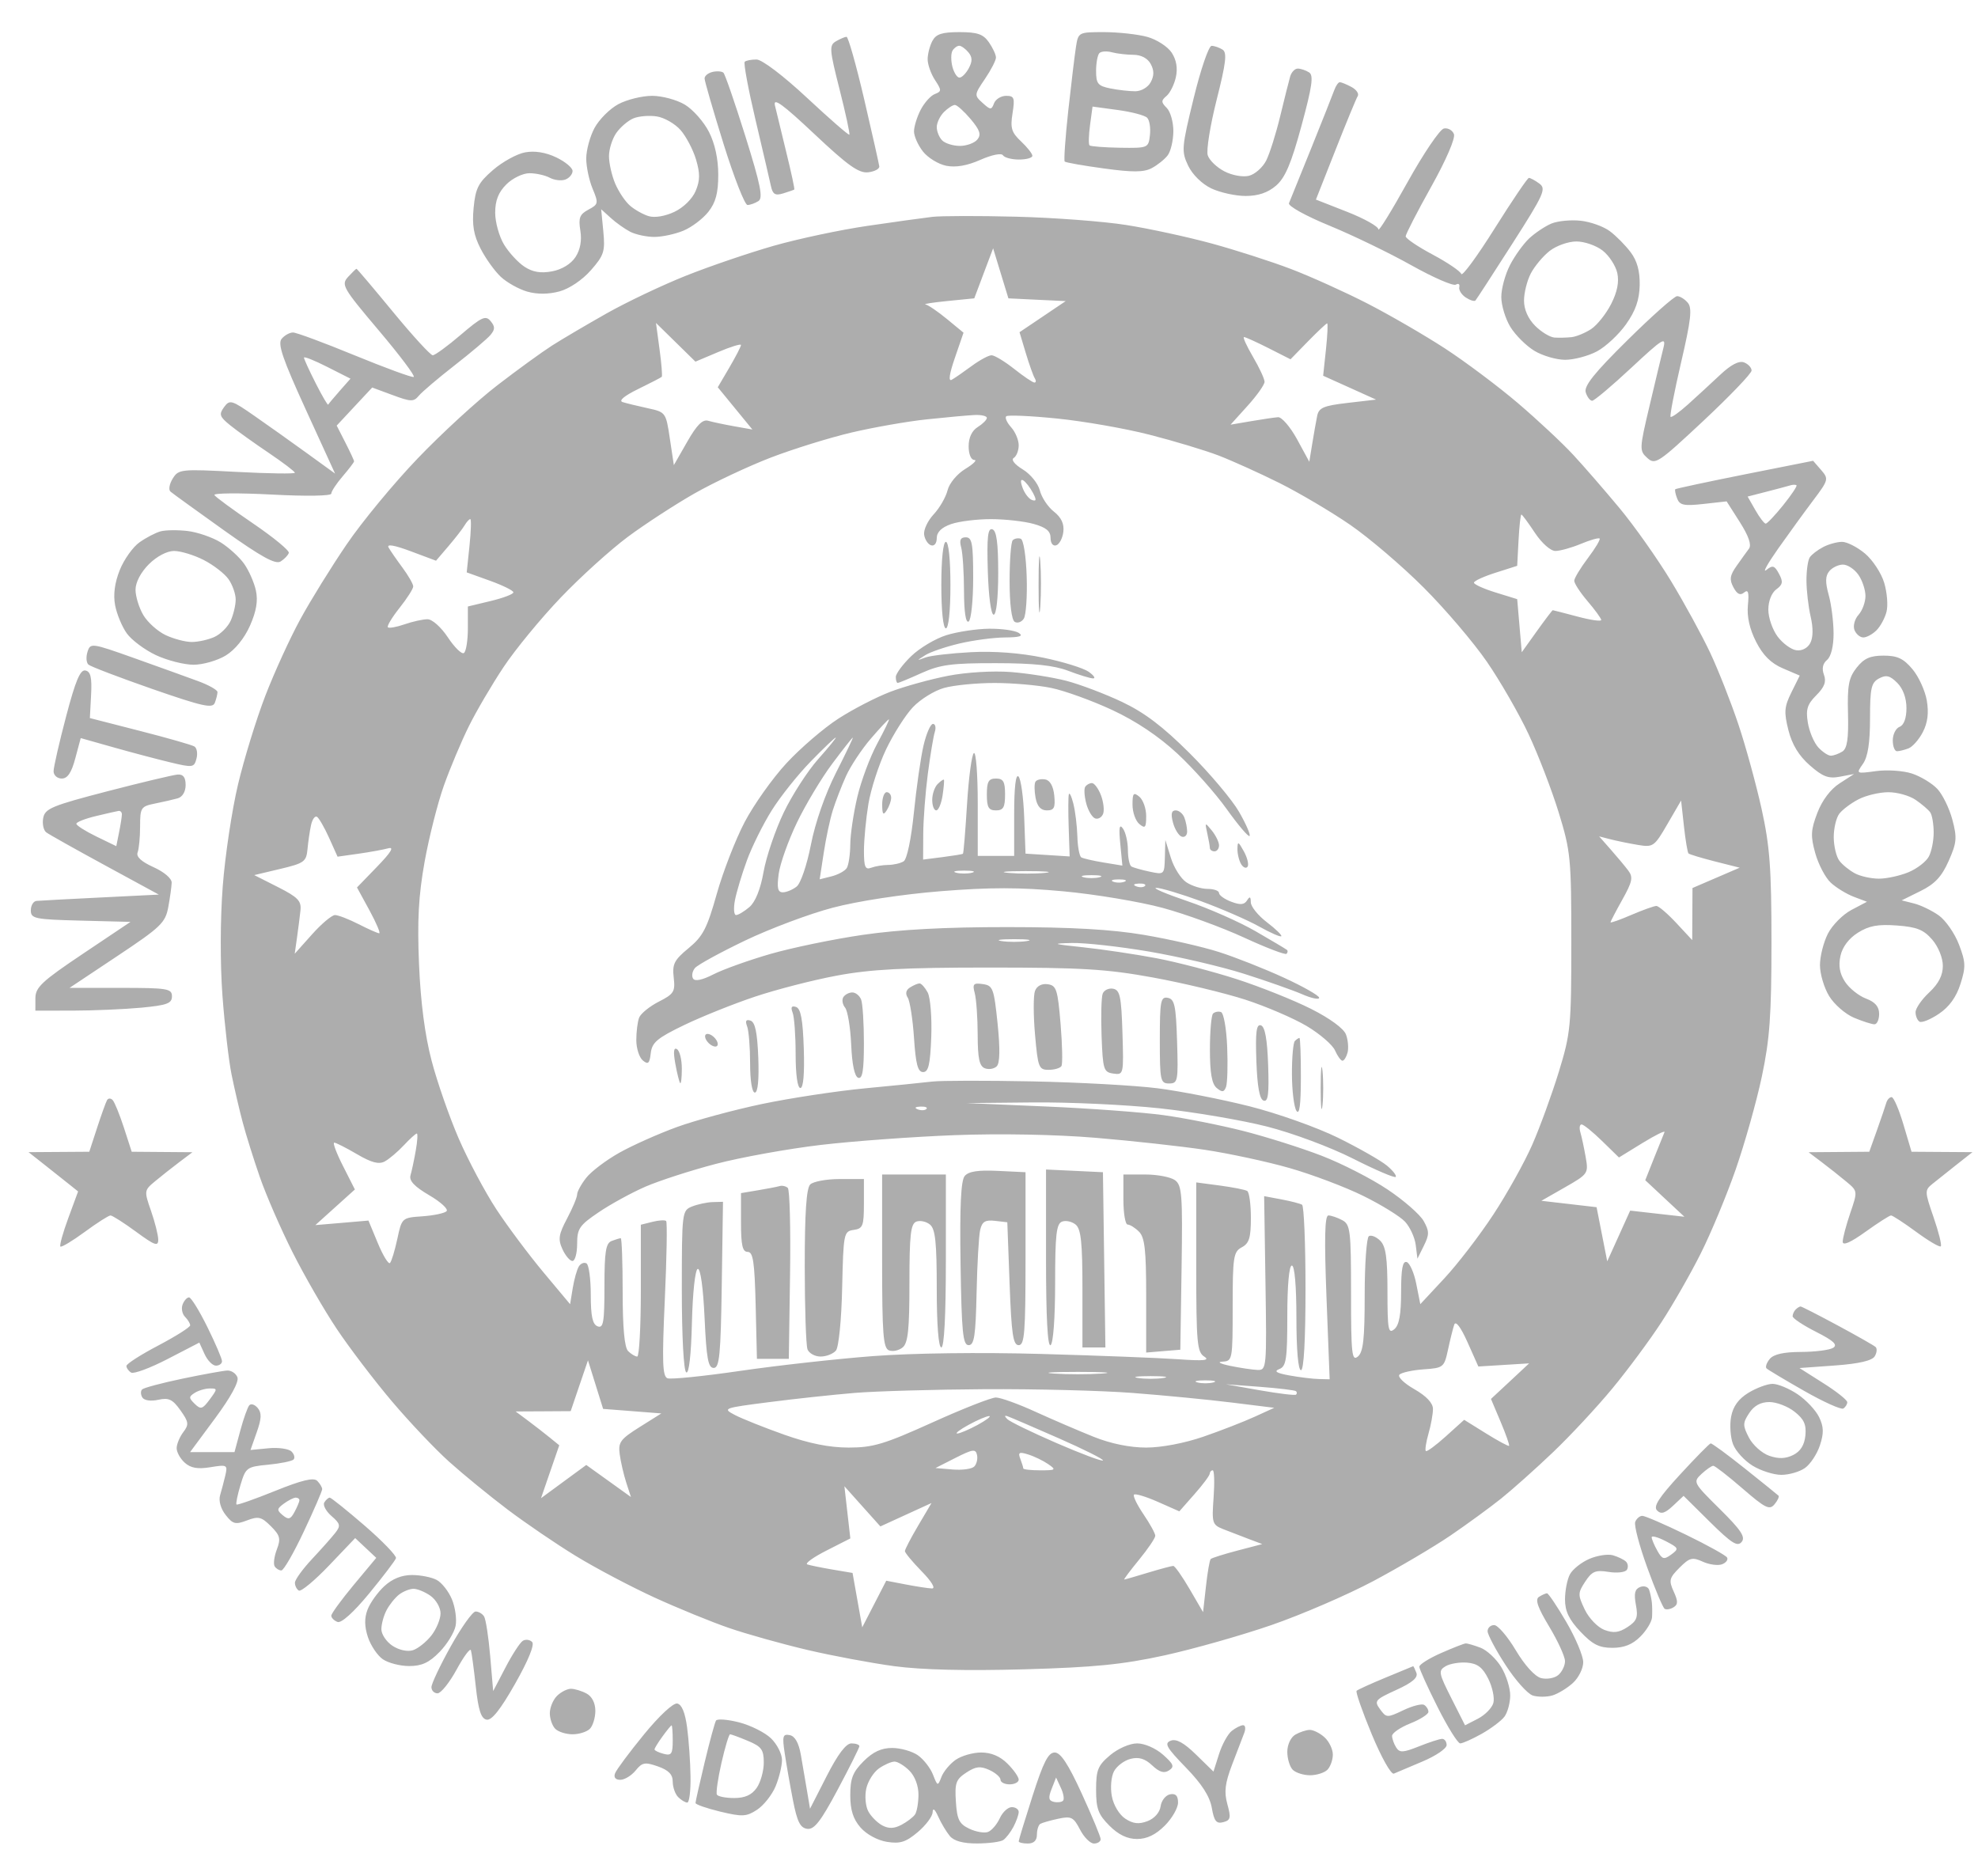<svg width="58" height="55" viewBox="0 0 58 55" fill="none" xmlns="http://www.w3.org/2000/svg">
<path fill-rule="evenodd" clip-rule="evenodd" d="M27.34 1.2C27.264 1.342 27.201 1.584 27.201 1.738C27.201 1.892 27.298 2.166 27.416 2.346C27.614 2.648 27.613 2.68 27.411 2.758C27.29 2.804 27.104 3.012 26.996 3.22C26.889 3.428 26.801 3.712 26.801 3.853C26.801 3.993 26.919 4.259 27.064 4.443C27.208 4.626 27.515 4.814 27.746 4.861C28.026 4.916 28.36 4.859 28.749 4.686C29.082 4.539 29.365 4.482 29.409 4.553C29.452 4.622 29.663 4.678 29.879 4.678C30.095 4.678 30.272 4.629 30.272 4.568C30.272 4.507 30.122 4.318 29.94 4.146C29.659 3.883 29.621 3.755 29.69 3.322C29.762 2.87 29.74 2.81 29.502 2.81C29.354 2.81 29.195 2.908 29.148 3.028C29.072 3.229 29.044 3.228 28.812 3.018C28.564 2.794 28.566 2.779 28.881 2.314C29.059 2.052 29.204 1.77 29.204 1.687C29.204 1.603 29.11 1.401 28.996 1.238C28.829 1 28.659 0.942 28.133 0.942C27.622 0.942 27.447 0.998 27.34 1.2ZM31.55 1.375C31.513 1.614 31.411 2.456 31.324 3.246C31.238 4.037 31.191 4.707 31.22 4.737C31.249 4.766 31.768 4.858 32.372 4.94C33.217 5.056 33.54 5.053 33.773 4.929C33.94 4.841 34.149 4.673 34.239 4.556C34.328 4.44 34.403 4.124 34.406 3.854C34.408 3.584 34.321 3.274 34.213 3.166C34.045 2.998 34.044 2.948 34.205 2.814C34.308 2.728 34.432 2.48 34.48 2.261C34.537 1.999 34.496 1.756 34.356 1.543C34.24 1.367 33.919 1.159 33.643 1.082C33.367 1.006 32.799 0.943 32.38 0.942C31.624 0.942 31.618 0.945 31.55 1.375ZM24.512 1.211C24.311 1.329 24.32 1.448 24.619 2.624C24.798 3.331 24.927 3.927 24.905 3.949C24.883 3.971 24.325 3.484 23.664 2.868C22.964 2.216 22.346 1.747 22.184 1.745C22.031 1.744 21.875 1.774 21.837 1.812C21.799 1.85 21.941 2.615 22.153 3.513C22.365 4.411 22.569 5.284 22.605 5.453C22.659 5.7 22.73 5.743 22.967 5.67C23.13 5.62 23.276 5.569 23.291 5.557C23.306 5.545 23.202 5.057 23.058 4.473C22.915 3.888 22.764 3.267 22.723 3.091C22.666 2.849 22.951 3.056 23.881 3.931C24.863 4.856 25.184 5.084 25.457 5.052C25.645 5.03 25.792 4.952 25.783 4.878C25.774 4.805 25.575 3.919 25.34 2.91C25.104 1.901 24.871 1.077 24.822 1.079C24.772 1.081 24.633 1.141 24.512 1.211ZM28.396 1.534C28.514 1.676 28.517 1.796 28.407 2.001C28.326 2.152 28.203 2.276 28.134 2.276C28.064 2.276 27.971 2.129 27.925 1.95C27.881 1.771 27.883 1.561 27.931 1.483C27.979 1.405 28.067 1.342 28.127 1.342C28.187 1.342 28.308 1.428 28.396 1.534ZM35.002 2.877C34.647 4.33 34.639 4.435 34.84 4.858C34.965 5.12 35.245 5.394 35.519 5.525C35.776 5.646 36.228 5.746 36.525 5.746C36.893 5.746 37.176 5.65 37.416 5.444C37.685 5.213 37.861 4.799 38.163 3.687C38.476 2.534 38.523 2.209 38.386 2.123C38.292 2.062 38.143 2.012 38.056 2.011C37.969 2.01 37.868 2.114 37.831 2.243C37.794 2.371 37.662 2.897 37.538 3.41C37.414 3.924 37.229 4.509 37.127 4.71C37.025 4.91 36.799 5.11 36.624 5.154C36.445 5.199 36.131 5.143 35.902 5.024C35.679 4.909 35.459 4.697 35.414 4.553C35.368 4.409 35.486 3.678 35.675 2.927C35.949 1.846 35.985 1.541 35.849 1.455C35.755 1.395 35.61 1.345 35.527 1.344C35.444 1.343 35.208 2.033 35.002 2.877ZM33.237 1.607C33.461 1.608 33.654 1.71 33.742 1.876C33.844 2.065 33.844 2.22 33.742 2.41C33.662 2.56 33.463 2.676 33.287 2.676C33.115 2.676 32.787 2.639 32.558 2.593C32.194 2.52 32.14 2.454 32.14 2.082C32.14 1.846 32.184 1.61 32.237 1.557C32.29 1.503 32.456 1.493 32.604 1.533C32.753 1.573 33.038 1.606 33.237 1.607ZM20.894 2.109C20.765 2.138 20.66 2.224 20.66 2.3C20.66 2.375 20.911 3.242 21.218 4.225C21.525 5.208 21.84 6.012 21.919 6.011C21.998 6.01 22.142 5.958 22.239 5.896C22.38 5.807 22.303 5.423 21.857 3.997C21.549 3.014 21.259 2.175 21.213 2.132C21.166 2.09 21.023 2.079 20.894 2.109ZM39.124 2.643C39.078 2.772 38.774 3.537 38.449 4.345C38.123 5.152 37.829 5.878 37.796 5.958C37.762 6.039 38.281 6.328 38.976 6.614C39.658 6.894 40.742 7.418 41.384 7.778C42.026 8.137 42.613 8.393 42.689 8.346C42.764 8.3 42.81 8.332 42.79 8.417C42.769 8.503 42.855 8.641 42.98 8.723C43.105 8.805 43.233 8.845 43.264 8.811C43.295 8.776 43.781 8.029 44.343 7.149C45.278 5.689 45.346 5.535 45.136 5.381C45.008 5.288 44.871 5.214 44.83 5.217C44.789 5.22 44.337 5.888 43.826 6.701C43.315 7.515 42.875 8.114 42.848 8.033C42.821 7.952 42.443 7.696 42.008 7.464C41.574 7.233 41.218 6.992 41.218 6.93C41.218 6.867 41.554 6.214 41.965 5.478C42.4 4.7 42.68 4.053 42.633 3.932C42.589 3.818 42.457 3.744 42.339 3.768C42.221 3.791 41.74 4.501 41.271 5.345C40.802 6.19 40.418 6.81 40.418 6.725C40.417 6.64 40.005 6.409 39.501 6.211L38.586 5.852L39.16 4.398C39.475 3.598 39.769 2.887 39.812 2.817C39.855 2.747 39.772 2.627 39.628 2.55C39.484 2.473 39.331 2.41 39.287 2.41C39.243 2.41 39.17 2.515 39.124 2.643ZM18.132 3.054C17.882 3.188 17.568 3.502 17.433 3.752C17.299 4.002 17.19 4.405 17.19 4.647C17.19 4.889 17.274 5.288 17.377 5.534C17.554 5.958 17.547 5.991 17.254 6.147C16.997 6.285 16.957 6.389 17.017 6.761C17.065 7.054 17.015 7.323 16.874 7.539C16.742 7.74 16.475 7.903 16.189 7.956C15.857 8.019 15.621 7.979 15.381 7.822C15.194 7.7 14.924 7.408 14.781 7.173C14.638 6.939 14.521 6.519 14.52 6.24C14.52 5.88 14.614 5.639 14.848 5.406C15.028 5.226 15.332 5.079 15.524 5.079C15.715 5.079 15.984 5.138 16.121 5.212C16.258 5.285 16.464 5.308 16.579 5.264C16.695 5.22 16.789 5.107 16.789 5.013C16.789 4.919 16.573 4.74 16.309 4.614C15.997 4.466 15.677 4.415 15.394 4.468C15.155 4.513 14.733 4.745 14.456 4.985C14.026 5.356 13.943 5.518 13.888 6.093C13.839 6.6 13.889 6.896 14.092 7.29C14.239 7.579 14.507 7.951 14.686 8.118C14.865 8.285 15.213 8.479 15.459 8.55C15.75 8.633 16.081 8.631 16.403 8.545C16.694 8.466 17.074 8.211 17.326 7.924C17.711 7.486 17.747 7.373 17.691 6.786L17.628 6.136L17.91 6.391C18.064 6.532 18.322 6.714 18.482 6.797C18.643 6.879 18.96 6.947 19.187 6.947C19.415 6.947 19.799 6.864 20.041 6.763C20.284 6.662 20.612 6.413 20.771 6.211C20.987 5.937 21.061 5.66 21.061 5.122C21.061 4.659 20.963 4.209 20.788 3.867C20.639 3.573 20.323 3.216 20.088 3.072C19.851 2.928 19.42 2.811 19.123 2.81C18.828 2.81 18.383 2.92 18.132 3.054ZM28.462 3.492C28.735 3.817 28.778 3.948 28.657 4.093C28.573 4.194 28.343 4.278 28.146 4.278C27.95 4.278 27.717 4.206 27.628 4.118C27.54 4.03 27.468 3.854 27.468 3.727C27.468 3.6 27.563 3.402 27.678 3.286C27.794 3.171 27.938 3.077 28 3.077C28.061 3.077 28.269 3.264 28.462 3.492ZM33.637 3.452C33.706 3.521 33.743 3.751 33.719 3.961C33.676 4.34 33.665 4.344 32.839 4.332C32.379 4.324 31.978 4.293 31.947 4.262C31.916 4.231 31.923 3.963 31.963 3.666L32.036 3.125L32.773 3.225C33.179 3.28 33.567 3.382 33.637 3.452ZM19.955 3.813C20.117 3.997 20.321 4.384 20.408 4.673C20.53 5.082 20.529 5.287 20.4 5.596C20.304 5.827 20.043 6.085 19.777 6.211C19.505 6.34 19.198 6.392 19.022 6.338C18.858 6.289 18.611 6.15 18.473 6.03C18.334 5.911 18.139 5.619 18.039 5.383C17.939 5.147 17.857 4.785 17.857 4.579C17.857 4.372 17.954 4.066 18.072 3.898C18.19 3.729 18.415 3.537 18.572 3.471C18.73 3.405 19.038 3.379 19.259 3.414C19.479 3.448 19.792 3.628 19.955 3.813ZM27.335 6.359C27.078 6.389 26.22 6.508 25.429 6.624C24.637 6.74 23.401 7.003 22.683 7.208C21.964 7.414 20.809 7.807 20.117 8.083C19.425 8.359 18.378 8.856 17.79 9.188C17.203 9.52 16.482 9.944 16.188 10.132C15.895 10.319 15.174 10.842 14.587 11.294C13.999 11.745 12.948 12.71 12.251 13.438C11.553 14.165 10.615 15.3 10.167 15.959C9.718 16.617 9.106 17.606 8.806 18.157C8.505 18.707 8.045 19.715 7.782 20.396C7.519 21.078 7.158 22.249 6.98 22.999C6.801 23.749 6.599 25.096 6.531 25.992C6.457 26.96 6.454 28.261 6.523 29.195C6.587 30.06 6.707 31.098 6.789 31.502C6.871 31.906 7.017 32.536 7.115 32.903C7.212 33.27 7.439 33.996 7.62 34.516C7.8 35.036 8.229 36.023 8.574 36.709C8.918 37.395 9.503 38.41 9.875 38.966C10.246 39.522 10.973 40.476 11.489 41.086C12.006 41.697 12.764 42.497 13.174 42.864C13.584 43.232 14.351 43.859 14.88 44.259C15.408 44.658 16.309 45.272 16.882 45.622C17.455 45.973 18.491 46.52 19.183 46.838C19.876 47.155 20.867 47.561 21.386 47.738C21.905 47.916 22.93 48.203 23.664 48.376C24.398 48.549 25.55 48.764 26.223 48.855C27.028 48.963 28.33 48.994 30.027 48.947C32.091 48.889 32.915 48.807 34.143 48.539C34.987 48.354 36.399 47.954 37.28 47.65C38.161 47.346 39.502 46.767 40.261 46.364C41.019 45.961 42.04 45.358 42.53 45.025C43.02 44.691 43.691 44.201 44.021 43.937C44.351 43.672 45.034 43.063 45.537 42.583C46.041 42.103 46.825 41.261 47.28 40.71C47.735 40.16 48.382 39.286 48.718 38.769C49.055 38.253 49.573 37.347 49.869 36.756C50.166 36.166 50.627 35.058 50.894 34.293C51.16 33.529 51.506 32.303 51.661 31.569C51.894 30.47 51.944 29.775 51.944 27.632C51.944 25.455 51.896 24.815 51.654 23.716C51.494 22.994 51.188 21.877 50.972 21.234C50.757 20.591 50.386 19.65 50.149 19.144C49.911 18.638 49.394 17.69 48.998 17.037C48.603 16.385 47.925 15.424 47.491 14.902C47.057 14.38 46.445 13.674 46.129 13.334C45.814 12.993 45.086 12.313 44.511 11.822C43.936 11.332 42.974 10.611 42.375 10.22C41.775 9.83 40.751 9.236 40.099 8.901C39.446 8.566 38.44 8.111 37.861 7.89C37.283 7.669 36.231 7.331 35.524 7.138C34.817 6.946 33.692 6.702 33.023 6.597C32.354 6.491 30.906 6.382 29.804 6.354C28.703 6.326 27.592 6.328 27.335 6.359ZM45.489 6.556C45.306 6.633 45.015 6.828 44.842 6.988C44.67 7.149 44.415 7.503 44.275 7.776C44.135 8.048 44.021 8.468 44.022 8.71C44.022 8.951 44.141 9.345 44.287 9.584C44.433 9.823 44.748 10.138 44.988 10.284C45.227 10.43 45.634 10.549 45.892 10.55C46.15 10.55 46.571 10.439 46.826 10.303C47.082 10.167 47.466 9.81 47.679 9.509C47.958 9.115 48.07 8.796 48.08 8.365C48.088 7.954 48.007 7.652 47.817 7.399C47.666 7.196 47.39 6.917 47.205 6.779C47.02 6.64 46.633 6.502 46.346 6.472C46.058 6.441 45.673 6.479 45.489 6.556ZM46.996 7.349C47.184 7.497 47.376 7.792 47.423 8.005C47.481 8.268 47.422 8.562 47.241 8.917C47.093 9.206 46.83 9.535 46.655 9.65C46.48 9.764 46.222 9.871 46.08 9.886C45.939 9.901 45.715 9.907 45.584 9.898C45.452 9.89 45.196 9.735 45.016 9.555C44.809 9.349 44.688 9.075 44.688 8.815C44.688 8.587 44.777 8.23 44.886 8.02C44.995 7.81 45.243 7.512 45.438 7.359C45.633 7.206 45.986 7.08 46.224 7.08C46.461 7.08 46.808 7.201 46.996 7.349ZM30.409 8.789L31.249 8.829L30.572 9.285L29.895 9.741L30.078 10.35C30.179 10.685 30.297 11.018 30.341 11.089C30.385 11.159 30.381 11.217 30.332 11.217C30.283 11.217 30.016 11.037 29.738 10.817C29.46 10.597 29.162 10.417 29.075 10.417C28.989 10.417 28.728 10.558 28.494 10.73C28.26 10.903 27.997 11.085 27.908 11.135C27.803 11.194 27.836 10.967 28 10.491L28.253 9.755L27.764 9.352C27.494 9.13 27.212 8.939 27.137 8.926C27.062 8.914 27.354 8.869 27.784 8.826L28.568 8.748L28.844 8.015L29.121 7.281L29.345 8.015L29.569 8.748L30.409 8.789ZM10.204 8.122C9.999 8.35 10.052 8.442 11.108 9.691C11.725 10.42 12.185 11.033 12.131 11.053C12.077 11.073 11.299 10.788 10.402 10.42C9.505 10.051 8.69 9.749 8.592 9.749C8.493 9.749 8.342 9.833 8.258 9.935C8.136 10.082 8.288 10.525 8.964 12.004L9.825 13.886L9.002 13.29C8.549 12.962 7.857 12.47 7.463 12.196C6.788 11.726 6.736 11.711 6.569 11.939C6.415 12.151 6.438 12.218 6.752 12.472C6.949 12.631 7.457 12.995 7.879 13.279C8.301 13.564 8.646 13.826 8.646 13.862C8.646 13.897 7.88 13.886 6.944 13.837C5.301 13.75 5.236 13.757 5.064 14.033C4.967 14.19 4.937 14.361 4.998 14.414C5.059 14.467 5.766 14.978 6.568 15.55C7.667 16.332 8.078 16.558 8.229 16.463C8.34 16.393 8.448 16.28 8.469 16.212C8.49 16.144 8.023 15.759 7.43 15.355C6.838 14.952 6.323 14.575 6.287 14.516C6.251 14.457 7.007 14.451 7.968 14.501C8.981 14.555 9.714 14.543 9.714 14.474C9.714 14.408 9.865 14.179 10.048 13.966C10.232 13.752 10.382 13.555 10.382 13.527C10.382 13.498 10.267 13.251 10.127 12.977L9.873 12.479L10.393 11.921L10.914 11.363L11.514 11.585C12.052 11.784 12.13 11.786 12.282 11.602C12.375 11.49 12.847 11.089 13.332 10.711C13.816 10.334 14.289 9.933 14.383 9.821C14.519 9.656 14.519 9.576 14.385 9.414C14.24 9.24 14.124 9.293 13.513 9.815C13.126 10.146 12.755 10.417 12.689 10.417C12.624 10.417 12.101 9.846 11.527 9.149C10.953 8.452 10.47 7.881 10.453 7.881C10.437 7.881 10.325 7.99 10.204 8.122ZM47.723 9.973C46.747 10.937 46.439 11.322 46.498 11.506C46.54 11.641 46.625 11.751 46.686 11.751C46.747 11.751 47.264 11.316 47.834 10.784C48.755 9.925 48.861 9.859 48.776 10.199C48.723 10.41 48.54 11.173 48.37 11.895C48.069 13.166 48.067 13.215 48.304 13.429C48.535 13.638 48.622 13.58 49.954 12.334C50.727 11.61 51.36 10.949 51.361 10.865C51.362 10.781 51.262 10.674 51.14 10.626C50.992 10.57 50.755 10.693 50.439 10.991C50.176 11.238 49.753 11.627 49.499 11.856C49.245 12.085 49.014 12.25 48.986 12.222C48.958 12.194 49.097 11.475 49.295 10.623C49.583 9.385 49.623 9.037 49.492 8.879C49.402 8.771 49.26 8.683 49.177 8.684C49.094 8.684 48.44 9.265 47.723 9.973ZM21.06 10.322C21.427 10.166 21.728 10.074 21.728 10.116C21.728 10.158 21.575 10.454 21.388 10.774L21.047 11.355L21.555 11.975L22.062 12.594L21.528 12.499C21.234 12.447 20.892 12.374 20.767 12.338C20.602 12.289 20.433 12.458 20.15 12.955L19.759 13.638L19.642 12.862C19.527 12.092 19.521 12.084 18.992 11.969C18.698 11.905 18.368 11.825 18.258 11.79C18.132 11.751 18.302 11.608 18.711 11.408C19.071 11.232 19.383 11.071 19.404 11.049C19.426 11.028 19.397 10.663 19.339 10.239L19.235 9.469L19.813 10.036L20.392 10.604L21.06 10.322ZM38.88 10.25L38.798 11.017L39.574 11.367L40.35 11.717L39.515 11.814C38.807 11.896 38.671 11.955 38.622 12.198C38.59 12.356 38.525 12.722 38.478 13.012L38.392 13.539L38.032 12.878C37.833 12.515 37.583 12.225 37.475 12.233C37.368 12.241 37.011 12.293 36.682 12.35L36.083 12.452L36.581 11.901C36.855 11.598 37.08 11.28 37.08 11.195C37.08 11.11 36.927 10.78 36.74 10.462C36.554 10.143 36.435 9.883 36.478 9.883C36.52 9.883 36.844 10.03 37.198 10.209L37.841 10.535L38.355 10.008C38.638 9.719 38.89 9.482 38.915 9.482C38.941 9.482 38.925 9.828 38.88 10.25ZM9.962 11.46C9.789 11.657 9.637 11.839 9.623 11.864C9.61 11.89 9.444 11.607 9.256 11.235C9.067 10.863 8.913 10.526 8.913 10.486C8.913 10.445 9.22 10.568 9.595 10.758L10.277 11.103L9.962 11.46ZM28.937 12.253C28.937 12.309 28.817 12.429 28.67 12.521C28.499 12.627 28.403 12.832 28.403 13.087C28.403 13.317 28.473 13.486 28.57 13.486C28.661 13.487 28.543 13.605 28.306 13.749C28.062 13.898 27.836 14.17 27.784 14.379C27.733 14.581 27.55 14.898 27.376 15.083C27.203 15.269 27.077 15.537 27.098 15.678C27.118 15.819 27.21 15.959 27.301 15.989C27.397 16.02 27.468 15.931 27.468 15.779C27.468 15.602 27.608 15.465 27.889 15.367C28.12 15.287 28.645 15.221 29.057 15.222C29.468 15.222 30.03 15.285 30.305 15.361C30.674 15.464 30.805 15.572 30.805 15.772C30.805 15.93 30.876 16.021 30.972 15.989C31.064 15.959 31.158 15.781 31.18 15.593C31.208 15.36 31.12 15.172 30.902 15.001C30.727 14.864 30.542 14.585 30.491 14.381C30.439 14.176 30.216 13.901 29.99 13.764C29.748 13.616 29.641 13.479 29.727 13.426C29.806 13.377 29.871 13.21 29.871 13.055C29.871 12.9 29.771 12.663 29.649 12.528C29.527 12.393 29.462 12.249 29.505 12.206C29.547 12.164 30.218 12.193 30.995 12.272C31.772 12.35 32.993 12.563 33.709 12.747C34.425 12.93 35.337 13.205 35.736 13.358C36.135 13.512 36.939 13.875 37.523 14.166C38.106 14.458 39.039 15.009 39.595 15.392C40.151 15.775 41.119 16.601 41.746 17.229C42.373 17.855 43.206 18.833 43.597 19.4C43.988 19.967 44.54 20.926 44.823 21.53C45.106 22.134 45.504 23.169 45.707 23.829C46.056 24.965 46.075 25.169 46.075 27.632C46.075 30.092 46.055 30.299 45.708 31.43C45.506 32.088 45.156 33.049 44.929 33.566C44.703 34.082 44.189 35.004 43.787 35.615C43.386 36.226 42.74 37.067 42.352 37.483L41.647 38.24L41.53 37.651C41.466 37.326 41.34 37.036 41.249 37.006C41.129 36.966 41.084 37.203 41.084 37.88C41.084 38.543 41.027 38.857 40.884 38.975C40.708 39.121 40.684 38.985 40.684 37.867C40.684 36.883 40.636 36.544 40.473 36.381C40.357 36.265 40.206 36.204 40.139 36.246C40.072 36.288 40.016 37.062 40.016 37.966C40.016 39.264 39.974 39.645 39.816 39.776C39.64 39.922 39.616 39.703 39.616 37.929C39.616 36.075 39.595 35.904 39.358 35.777C39.216 35.701 39.033 35.639 38.952 35.639C38.845 35.639 38.83 36.316 38.896 38.041L38.989 40.443L38.668 40.435C38.492 40.431 38.107 40.384 37.814 40.331C37.426 40.261 37.344 40.209 37.513 40.143C37.716 40.063 37.747 39.857 37.747 38.579C37.747 37.687 37.8 37.107 37.88 37.107C37.962 37.107 38.014 37.707 38.014 38.642C38.014 39.576 38.066 40.176 38.148 40.176C38.232 40.176 38.281 39.289 38.281 37.782C38.281 36.465 38.235 35.36 38.18 35.325C38.124 35.291 37.851 35.22 37.574 35.168L37.068 35.073L37.107 37.625C37.145 40.103 37.139 40.176 36.879 40.169C36.733 40.164 36.372 40.111 36.078 40.05C35.779 39.989 35.677 39.933 35.845 39.925C36.139 39.91 36.145 39.875 36.145 38.313C36.145 36.852 36.168 36.704 36.412 36.573C36.629 36.457 36.679 36.294 36.679 35.709C36.679 35.312 36.631 34.957 36.571 34.921C36.512 34.884 36.151 34.813 35.77 34.762L35.077 34.67V37.15C35.077 39.366 35.102 39.645 35.311 39.777C35.489 39.89 35.307 39.909 34.543 39.855C33.993 39.816 32.191 39.746 30.539 39.7C28.743 39.649 26.756 39.675 25.599 39.763C24.535 39.844 22.784 40.039 21.708 40.196C20.632 40.353 19.671 40.451 19.572 40.413C19.425 40.356 19.411 39.931 19.494 38.104C19.55 36.872 19.568 35.836 19.533 35.802C19.499 35.768 19.318 35.779 19.131 35.826L18.791 35.911V37.843C18.791 38.906 18.743 39.776 18.685 39.776C18.626 39.776 18.506 39.704 18.418 39.616C18.311 39.509 18.258 38.928 18.258 37.881C18.258 37.015 18.232 36.306 18.202 36.306C18.171 36.306 18.051 36.343 17.935 36.387C17.763 36.453 17.724 36.702 17.724 37.718C17.724 38.773 17.693 38.955 17.523 38.89C17.375 38.833 17.323 38.596 17.323 37.968C17.323 37.503 17.267 37.088 17.199 37.046C17.131 37.004 17.029 37.043 16.973 37.134C16.917 37.224 16.837 37.51 16.794 37.77L16.717 38.241L15.936 37.307C15.507 36.793 14.884 35.96 14.553 35.456C14.222 34.951 13.727 34.02 13.452 33.387C13.178 32.754 12.819 31.726 12.656 31.102C12.459 30.352 12.334 29.392 12.287 28.275C12.233 26.991 12.272 26.266 12.45 25.272C12.579 24.552 12.835 23.542 13.018 23.028C13.202 22.514 13.53 21.733 13.749 21.293C13.967 20.852 14.425 20.072 14.767 19.558C15.108 19.045 15.863 18.127 16.444 17.52C17.025 16.912 17.912 16.11 18.415 15.737C18.918 15.364 19.794 14.794 20.362 14.47C20.93 14.147 21.935 13.674 22.596 13.419C23.257 13.165 24.327 12.833 24.974 12.681C25.622 12.529 26.613 12.355 27.177 12.296C27.741 12.236 28.368 12.179 28.57 12.169C28.771 12.159 28.937 12.197 28.937 12.253ZM51.163 13.909C50.062 14.129 49.145 14.325 49.124 14.345C49.104 14.365 49.128 14.488 49.178 14.617C49.253 14.814 49.379 14.84 49.948 14.777L50.629 14.701L51.018 15.312C51.275 15.717 51.365 15.978 51.285 16.087C51.218 16.177 51.053 16.405 50.92 16.595C50.724 16.872 50.706 16.993 50.829 17.222C50.936 17.423 51.028 17.468 51.141 17.374C51.262 17.273 51.29 17.365 51.253 17.747C51.221 18.081 51.303 18.445 51.494 18.82C51.696 19.216 51.932 19.45 52.278 19.597L52.773 19.809L52.529 20.301C52.319 20.726 52.307 20.878 52.441 21.41C52.547 21.831 52.746 22.159 53.067 22.44C53.449 22.776 53.615 22.838 53.952 22.774L54.366 22.695L53.941 22.97C53.676 23.14 53.429 23.468 53.289 23.835C53.096 24.341 53.087 24.512 53.229 25.019C53.32 25.345 53.523 25.732 53.68 25.879C53.837 26.026 54.141 26.212 54.355 26.294L54.744 26.441L54.288 26.681C54.038 26.813 53.727 27.125 53.599 27.376C53.471 27.627 53.366 28.042 53.366 28.299C53.366 28.556 53.487 28.965 53.636 29.208C53.784 29.451 54.112 29.736 54.365 29.842C54.618 29.948 54.887 30.034 54.963 30.034C55.039 30.034 55.101 29.897 55.101 29.73C55.101 29.517 54.985 29.381 54.714 29.279C54.502 29.199 54.226 28.978 54.102 28.789C53.944 28.548 53.903 28.318 53.967 28.028C54.024 27.766 54.214 27.514 54.479 27.348C54.803 27.144 55.067 27.096 55.624 27.137C56.207 27.18 56.407 27.261 56.658 27.552C56.837 27.759 56.969 28.087 56.969 28.32C56.969 28.599 56.844 28.843 56.569 29.1C56.349 29.305 56.169 29.566 56.169 29.679C56.169 29.792 56.221 29.917 56.286 29.957C56.35 29.997 56.605 29.894 56.853 29.727C57.155 29.525 57.363 29.237 57.485 28.854C57.645 28.352 57.64 28.212 57.441 27.692C57.317 27.367 57.051 26.985 56.851 26.842C56.65 26.699 56.323 26.541 56.124 26.491L55.762 26.4L56.316 26.126C56.736 25.919 56.936 25.704 57.14 25.244C57.378 24.707 57.39 24.565 57.248 24.032C57.159 23.7 56.961 23.295 56.808 23.132C56.655 22.969 56.321 22.767 56.066 22.682C55.81 22.598 55.336 22.565 55.011 22.61C54.423 22.69 54.421 22.689 54.627 22.396C54.77 22.191 54.834 21.784 54.834 21.068C54.834 20.175 54.87 20.015 55.098 19.893C55.307 19.781 55.417 19.808 55.632 20.022C55.801 20.191 55.902 20.468 55.902 20.763C55.902 21.059 55.827 21.263 55.701 21.311C55.591 21.354 55.501 21.532 55.501 21.708C55.501 21.883 55.556 22.027 55.624 22.027C55.691 22.027 55.843 21.989 55.962 21.944C56.081 21.898 56.271 21.683 56.383 21.465C56.524 21.192 56.561 20.904 56.499 20.542C56.45 20.253 56.261 19.838 56.077 19.62C55.815 19.308 55.636 19.224 55.232 19.224C54.837 19.224 54.656 19.305 54.441 19.578C54.208 19.874 54.167 20.096 54.188 20.924C54.207 21.659 54.164 21.946 54.023 22.036C53.918 22.102 53.767 22.157 53.686 22.158C53.606 22.159 53.438 22.048 53.313 21.91C53.189 21.772 53.052 21.446 53.01 21.186C52.947 20.8 52.994 20.651 53.259 20.386C53.498 20.147 53.558 19.988 53.483 19.786C53.416 19.605 53.447 19.456 53.573 19.351C53.69 19.254 53.766 18.95 53.765 18.574C53.764 18.235 53.701 17.727 53.623 17.447C53.518 17.07 53.522 16.888 53.64 16.747C53.727 16.641 53.908 16.555 54.041 16.555C54.175 16.555 54.378 16.689 54.492 16.852C54.607 17.015 54.7 17.296 54.7 17.475C54.7 17.655 54.609 17.903 54.497 18.027C54.385 18.151 54.331 18.351 54.377 18.471C54.424 18.592 54.541 18.691 54.638 18.691C54.735 18.691 54.909 18.596 55.024 18.481C55.139 18.366 55.272 18.12 55.318 17.935C55.365 17.75 55.334 17.369 55.249 17.087C55.165 16.805 54.912 16.421 54.688 16.232C54.463 16.043 54.16 15.888 54.014 15.888C53.868 15.888 53.617 15.957 53.457 16.042C53.296 16.126 53.121 16.261 53.067 16.342C53.013 16.423 52.969 16.729 52.97 17.023C52.971 17.316 53.026 17.793 53.093 18.081C53.171 18.417 53.166 18.697 53.081 18.857C53.001 19.006 52.835 19.091 52.669 19.066C52.516 19.043 52.27 18.861 52.122 18.662C51.974 18.463 51.852 18.11 51.852 17.876C51.852 17.626 51.948 17.382 52.085 17.281C52.276 17.142 52.291 17.059 52.165 16.825C52.034 16.58 51.98 16.564 51.793 16.713C51.673 16.81 51.829 16.529 52.139 16.088C52.45 15.648 52.913 15.009 53.169 14.67C53.618 14.073 53.626 14.043 53.4 13.781L53.165 13.511L51.163 13.909ZM30.284 14.443C30.397 14.655 30.392 14.705 30.264 14.662C30.172 14.632 30.047 14.472 29.986 14.306C29.916 14.117 29.923 14.036 30.006 14.087C30.078 14.132 30.203 14.292 30.284 14.443ZM52.288 14.812C52.048 15.11 51.817 15.354 51.775 15.354C51.732 15.353 51.595 15.174 51.471 14.956L51.245 14.56L51.805 14.416C52.112 14.337 52.424 14.254 52.498 14.231C52.571 14.208 52.652 14.208 52.678 14.229C52.704 14.251 52.528 14.513 52.288 14.812ZM45.006 15.621C45.209 15.927 45.466 16.155 45.608 16.155C45.745 16.155 46.081 16.061 46.355 15.947C46.629 15.833 46.876 15.762 46.905 15.791C46.933 15.819 46.778 16.078 46.56 16.366C46.343 16.654 46.163 16.951 46.161 17.027C46.159 17.104 46.335 17.374 46.552 17.628C46.769 17.882 46.949 18.13 46.952 18.178C46.955 18.227 46.642 18.182 46.257 18.079C45.872 17.977 45.545 17.892 45.531 17.892C45.517 17.891 45.307 18.168 45.064 18.507L44.622 19.125L44.555 18.346L44.488 17.568L43.854 17.372C43.505 17.264 43.22 17.135 43.22 17.085C43.22 17.035 43.505 16.904 43.854 16.793L44.488 16.591L44.528 15.839C44.55 15.426 44.587 15.087 44.611 15.087C44.634 15.087 44.812 15.328 45.006 15.621ZM13.767 16.002L13.685 16.783L14.369 17.029C14.746 17.165 15.054 17.317 15.054 17.369C15.054 17.421 14.753 17.535 14.386 17.623L13.719 17.783V18.429C13.719 18.784 13.666 19.108 13.602 19.148C13.537 19.188 13.326 18.981 13.133 18.689C12.934 18.389 12.674 18.157 12.536 18.157C12.401 18.157 12.098 18.224 11.863 18.306C11.628 18.387 11.408 18.427 11.374 18.393C11.34 18.359 11.494 18.104 11.715 17.825C11.936 17.547 12.117 17.264 12.117 17.195C12.117 17.127 11.976 16.88 11.803 16.646C11.63 16.413 11.446 16.146 11.394 16.054C11.332 15.944 11.559 15.983 12.042 16.163L12.785 16.441L13.152 16.012C13.354 15.775 13.567 15.501 13.625 15.401C13.684 15.302 13.758 15.221 13.79 15.221C13.822 15.221 13.812 15.572 13.767 16.002ZM4.708 15.58C4.562 15.62 4.283 15.765 4.09 15.902C3.896 16.039 3.636 16.405 3.512 16.714C3.363 17.087 3.317 17.435 3.375 17.746C3.424 18.004 3.577 18.375 3.717 18.57C3.856 18.766 4.241 19.053 4.571 19.209C4.902 19.364 5.399 19.491 5.675 19.491C5.951 19.491 6.376 19.369 6.62 19.22C6.891 19.055 7.166 18.716 7.33 18.347C7.517 17.923 7.569 17.616 7.504 17.316C7.453 17.081 7.298 16.728 7.159 16.532C7.02 16.335 6.709 16.052 6.469 15.903C6.228 15.755 5.793 15.605 5.503 15.57C5.213 15.536 4.855 15.54 4.708 15.58ZM28.965 16.743C28.987 17.484 29.06 18.024 29.137 18.024C29.216 18.024 29.27 17.526 29.27 16.8C29.27 15.921 29.222 15.561 29.099 15.52C28.965 15.475 28.935 15.745 28.965 16.743ZM28.185 16.055C28.229 16.22 28.266 16.794 28.267 17.331C28.269 17.947 28.319 18.276 28.403 18.224C28.476 18.178 28.536 17.604 28.536 16.948C28.536 15.938 28.503 15.755 28.32 15.755C28.162 15.755 28.126 15.834 28.185 16.055ZM29.696 15.841C29.645 15.891 29.604 16.43 29.604 17.037C29.604 17.703 29.663 18.177 29.753 18.233C29.834 18.283 29.955 18.242 30.02 18.14C30.086 18.039 30.124 17.481 30.105 16.9C30.086 16.302 30.01 15.822 29.93 15.796C29.852 15.77 29.746 15.79 29.696 15.841ZM27.602 17.156C27.602 17.912 27.656 18.424 27.735 18.424C27.815 18.424 27.869 17.912 27.869 17.156C27.869 16.4 27.815 15.888 27.735 15.888C27.656 15.888 27.602 16.4 27.602 17.156ZM30.454 17.156C30.454 17.89 30.477 18.173 30.504 17.785C30.531 17.398 30.53 16.797 30.503 16.451C30.476 16.105 30.453 16.422 30.454 17.156ZM5.973 16.42C6.259 16.566 6.587 16.82 6.702 16.984C6.817 17.148 6.911 17.416 6.911 17.58C6.911 17.743 6.844 18.024 6.763 18.203C6.681 18.381 6.468 18.594 6.289 18.676C6.11 18.757 5.811 18.824 5.623 18.824C5.436 18.824 5.091 18.733 4.856 18.622C4.622 18.511 4.327 18.246 4.202 18.034C4.077 17.822 3.974 17.488 3.974 17.292C3.974 17.076 4.128 16.782 4.364 16.545C4.597 16.313 4.896 16.155 5.104 16.155C5.296 16.155 5.687 16.274 5.973 16.42ZM27.751 18.624C27.429 18.724 26.963 19.002 26.716 19.242C26.469 19.481 26.267 19.755 26.267 19.851C26.267 19.947 26.292 20.025 26.323 20.025C26.353 20.025 26.669 19.894 27.023 19.734C27.568 19.488 27.909 19.443 29.204 19.445C30.31 19.446 30.902 19.509 31.323 19.669C31.644 19.792 31.973 19.892 32.053 19.892C32.134 19.892 32.074 19.804 31.921 19.696C31.767 19.589 31.168 19.403 30.59 19.284C29.92 19.145 29.149 19.087 28.47 19.123C27.882 19.154 27.281 19.224 27.135 19.279C26.868 19.378 26.868 19.378 27.134 19.209C27.281 19.116 27.732 18.963 28.136 18.868C28.54 18.773 29.14 18.693 29.471 18.691C29.908 18.688 30.017 18.651 29.871 18.557C29.761 18.486 29.37 18.431 29.003 18.435C28.636 18.439 28.073 18.524 27.751 18.624ZM2.566 19.113C2.518 19.262 2.53 19.431 2.593 19.487C2.655 19.543 3.497 19.864 4.463 20.201C5.944 20.715 6.233 20.78 6.299 20.608C6.342 20.495 6.377 20.353 6.377 20.292C6.377 20.231 6.122 20.087 5.81 19.972C5.498 19.857 4.66 19.555 3.947 19.301C2.682 18.851 2.65 18.846 2.566 19.113ZM1.938 21.009C1.736 21.775 1.571 22.497 1.571 22.614C1.571 22.732 1.679 22.828 1.811 22.828C1.981 22.828 2.096 22.657 2.208 22.235L2.367 21.642L3.338 21.916C3.871 22.067 4.619 22.264 4.998 22.355C5.654 22.512 5.692 22.507 5.761 22.245C5.801 22.094 5.774 21.933 5.701 21.888C5.628 21.843 4.909 21.637 4.102 21.431L2.635 21.055L2.671 20.378C2.698 19.863 2.658 19.691 2.505 19.66C2.353 19.628 2.214 19.958 1.938 21.009ZM27.802 19.815C27.288 19.915 26.528 20.124 26.114 20.282C25.699 20.439 25.009 20.796 24.579 21.074C24.149 21.353 23.465 21.941 23.059 22.381C22.652 22.82 22.102 23.597 21.835 24.105C21.568 24.614 21.2 25.562 21.017 26.212C20.733 27.221 20.612 27.455 20.193 27.8C19.768 28.15 19.709 28.268 19.755 28.663C19.803 29.077 19.762 29.144 19.316 29.371C19.046 29.509 18.787 29.72 18.741 29.839C18.695 29.958 18.658 30.254 18.658 30.496C18.658 30.738 18.744 31.007 18.849 31.094C19.005 31.223 19.047 31.185 19.082 30.88C19.119 30.566 19.27 30.438 20.06 30.057C20.574 29.809 21.507 29.435 22.134 29.225C22.761 29.015 23.842 28.736 24.537 28.607C25.522 28.422 26.505 28.37 29.003 28.37C31.724 28.37 32.449 28.414 33.809 28.662C34.69 28.823 35.907 29.115 36.514 29.311C37.12 29.508 37.931 29.856 38.316 30.085C38.7 30.314 39.074 30.636 39.147 30.802C39.219 30.966 39.318 31.102 39.365 31.102C39.412 31.102 39.479 30.994 39.514 30.863C39.548 30.732 39.528 30.494 39.468 30.334C39.404 30.159 38.998 29.861 38.444 29.582C37.94 29.328 36.961 28.936 36.269 28.712C35.577 28.488 34.51 28.21 33.898 28.094C33.285 27.979 32.324 27.835 31.762 27.776C30.856 27.68 30.817 27.665 31.423 27.65C31.799 27.64 32.82 27.753 33.692 27.901C34.564 28.05 35.818 28.343 36.479 28.553C37.14 28.763 37.906 29.033 38.181 29.152C38.456 29.272 38.681 29.319 38.681 29.256C38.681 29.193 38.216 28.928 37.647 28.667C37.078 28.405 36.222 28.067 35.745 27.915C35.267 27.762 34.276 27.536 33.542 27.412C32.598 27.252 31.426 27.185 29.537 27.184C27.704 27.183 26.376 27.255 25.297 27.412C24.433 27.538 23.213 27.791 22.584 27.973C21.956 28.155 21.209 28.422 20.925 28.567C20.592 28.737 20.378 28.782 20.322 28.693C20.275 28.617 20.3 28.478 20.377 28.385C20.454 28.292 21.115 27.93 21.845 27.58C22.575 27.23 23.734 26.795 24.419 26.615C25.156 26.421 26.449 26.223 27.579 26.132C29.033 26.015 29.898 26.016 31.183 26.135C32.114 26.221 33.422 26.44 34.09 26.62C34.759 26.801 35.835 27.194 36.481 27.492C37.127 27.79 37.686 28.004 37.724 27.967C37.761 27.929 37.767 27.878 37.736 27.852C37.705 27.826 37.293 27.581 36.821 27.308C36.348 27.034 35.447 26.636 34.818 26.423C34.19 26.21 33.779 26.035 33.905 26.033C34.032 26.032 34.622 26.208 35.218 26.425C35.813 26.643 36.575 26.974 36.91 27.161C37.246 27.349 37.543 27.48 37.571 27.452C37.598 27.425 37.409 27.241 37.15 27.043C36.891 26.846 36.678 26.582 36.677 26.457C36.675 26.288 36.647 26.274 36.566 26.403C36.484 26.531 36.366 26.54 36.101 26.439C35.905 26.365 35.745 26.25 35.745 26.184C35.745 26.118 35.595 26.064 35.412 26.064C35.228 26.064 34.947 25.977 34.787 25.87C34.626 25.764 34.422 25.441 34.333 25.153L34.171 24.629L34.157 25.14C34.143 25.645 34.138 25.65 33.709 25.558C33.47 25.507 33.23 25.439 33.175 25.406C33.12 25.374 33.074 25.156 33.073 24.922C33.072 24.687 33.007 24.406 32.929 24.296C32.824 24.147 32.803 24.261 32.849 24.738L32.911 25.381L32.359 25.29C32.055 25.24 31.762 25.172 31.707 25.14C31.652 25.107 31.599 24.829 31.591 24.521C31.582 24.214 31.529 23.782 31.473 23.562C31.417 23.341 31.357 23.221 31.34 23.295C31.323 23.368 31.321 23.807 31.337 24.27L31.365 25.112L30.718 25.071L30.071 25.03L30.032 23.962C30.01 23.375 29.935 22.838 29.865 22.768C29.784 22.687 29.738 23.09 29.738 23.869V25.096H29.204H28.67V23.554C28.67 22.705 28.619 22.043 28.557 22.081C28.495 22.119 28.405 22.793 28.356 23.579C28.308 24.365 28.254 25.019 28.236 25.034C28.217 25.048 27.947 25.092 27.635 25.132L27.068 25.204L27.072 24.45C27.074 24.035 27.134 23.247 27.205 22.7C27.276 22.152 27.369 21.597 27.41 21.465C27.452 21.334 27.428 21.226 27.357 21.226C27.286 21.226 27.161 21.511 27.08 21.86C26.998 22.209 26.872 23.091 26.798 23.822C26.72 24.595 26.595 25.193 26.499 25.254C26.408 25.312 26.203 25.36 26.044 25.361C25.885 25.362 25.66 25.4 25.544 25.444C25.371 25.51 25.333 25.419 25.333 24.944C25.334 24.624 25.392 24.009 25.463 23.577C25.534 23.145 25.767 22.424 25.981 21.975C26.195 21.527 26.549 20.969 26.768 20.737C26.987 20.505 27.399 20.25 27.684 20.171C27.969 20.091 28.635 20.026 29.164 20.026C29.692 20.026 30.443 20.091 30.832 20.173C31.221 20.254 32.02 20.543 32.608 20.816C33.304 21.139 33.97 21.584 34.52 22.093C34.985 22.524 35.638 23.258 35.971 23.725C36.305 24.192 36.606 24.547 36.64 24.512C36.675 24.478 36.536 24.16 36.333 23.806C36.129 23.451 35.477 22.676 34.882 22.084C34.095 21.299 33.556 20.891 32.896 20.579C32.397 20.343 31.665 20.066 31.269 19.963C30.872 19.86 30.14 19.744 29.642 19.705C29.121 19.665 28.34 19.711 27.802 19.815ZM25.725 21.799C25.514 22.188 25.251 22.893 25.139 23.367C25.027 23.841 24.934 24.469 24.932 24.763C24.93 25.056 24.883 25.367 24.829 25.453C24.774 25.539 24.573 25.648 24.382 25.696L24.035 25.783L24.154 25.006C24.219 24.578 24.338 24.019 24.419 23.762C24.499 23.505 24.673 23.055 24.805 22.761C24.937 22.467 25.265 21.972 25.533 21.66C25.801 21.348 26.04 21.093 26.064 21.093C26.088 21.093 25.935 21.411 25.725 21.799ZM23.99 22.26C23.68 22.609 23.225 23.315 22.979 23.828C22.733 24.342 22.468 25.123 22.39 25.563C22.299 26.077 22.149 26.448 21.973 26.598C21.822 26.726 21.647 26.831 21.583 26.831C21.52 26.831 21.505 26.636 21.55 26.397C21.596 26.159 21.753 25.633 21.901 25.23C22.048 24.826 22.376 24.166 22.629 23.762C22.882 23.358 23.397 22.712 23.773 22.327C24.148 21.942 24.478 21.627 24.505 21.627C24.532 21.627 24.3 21.912 23.99 22.26ZM24.512 22.661C24.197 23.282 23.904 24.122 23.779 24.763C23.661 25.366 23.478 25.903 23.358 25.997C23.241 26.089 23.059 26.164 22.953 26.164C22.806 26.164 22.778 26.039 22.833 25.624C22.873 25.327 23.113 24.651 23.367 24.122C23.621 23.594 24.087 22.816 24.403 22.394C24.718 21.972 24.99 21.627 25.007 21.627C25.023 21.627 24.801 22.092 24.512 22.661ZM3.151 23.201C1.525 23.623 1.32 23.708 1.267 23.984C1.235 24.154 1.275 24.344 1.356 24.406C1.438 24.467 2.214 24.903 3.081 25.374L4.657 26.231L2.947 26.316C2.007 26.362 1.163 26.407 1.071 26.416C0.979 26.424 0.904 26.549 0.904 26.693C0.904 26.936 1.014 26.959 2.365 26.994L3.826 27.031L2.433 27.965C1.229 28.772 1.039 28.95 1.038 29.267L1.037 29.634L2.139 29.633C2.744 29.632 3.646 29.593 4.141 29.547C4.899 29.475 5.042 29.422 5.042 29.214C5.042 28.988 4.914 28.966 3.54 28.966L2.039 28.966L3.44 28.033C4.717 27.184 4.85 27.056 4.934 26.599C4.985 26.323 5.03 26.001 5.034 25.884C5.039 25.76 4.816 25.569 4.503 25.427C4.145 25.266 3.988 25.121 4.035 24.996C4.075 24.892 4.108 24.547 4.108 24.229C4.108 23.682 4.132 23.645 4.541 23.562C4.78 23.514 5.081 23.445 5.209 23.409C5.349 23.37 5.443 23.214 5.443 23.019C5.443 22.792 5.372 22.699 5.209 22.711C5.081 22.72 4.154 22.941 3.151 23.201ZM27.493 22.99C27.406 23.077 27.335 23.286 27.335 23.455C27.335 23.624 27.388 23.762 27.453 23.762C27.518 23.762 27.601 23.567 27.638 23.328C27.674 23.09 27.692 22.88 27.677 22.863C27.663 22.846 27.58 22.903 27.493 22.99ZM28.937 23.295C28.937 23.673 28.988 23.762 29.204 23.762C29.42 23.762 29.471 23.673 29.471 23.295C29.471 22.917 29.42 22.828 29.204 22.828C28.988 22.828 28.937 22.917 28.937 23.295ZM30.363 22.921C30.326 22.98 30.328 23.194 30.366 23.396C30.414 23.645 30.519 23.762 30.696 23.762C30.909 23.762 30.948 23.683 30.914 23.329C30.887 23.055 30.791 22.881 30.651 22.855C30.529 22.832 30.4 22.861 30.363 22.921ZM31.82 23.073C31.782 23.134 31.797 23.355 31.853 23.564C31.909 23.773 32.027 23.968 32.114 23.998C32.202 24.027 32.306 23.966 32.346 23.863C32.386 23.759 32.357 23.514 32.283 23.318C32.208 23.122 32.089 22.961 32.018 22.961C31.947 22.961 31.858 23.011 31.82 23.073ZM25.868 23.595C25.87 23.881 25.899 23.918 26 23.762C26.071 23.652 26.13 23.487 26.131 23.395C26.133 23.303 26.073 23.228 26 23.228C25.927 23.228 25.867 23.393 25.868 23.595ZM33.208 23.596C33.208 23.816 33.298 24.071 33.409 24.162C33.579 24.304 33.609 24.269 33.609 23.928C33.609 23.708 33.519 23.453 33.409 23.361C33.238 23.22 33.208 23.255 33.208 23.596ZM56.172 23.454C56.354 23.578 56.546 23.743 56.6 23.821C56.654 23.898 56.699 24.161 56.7 24.404C56.702 24.648 56.638 24.968 56.558 25.116C56.479 25.265 56.211 25.471 55.962 25.575C55.713 25.678 55.324 25.764 55.096 25.764C54.869 25.764 54.551 25.694 54.391 25.608C54.231 25.523 54.026 25.358 53.937 25.241C53.847 25.125 53.772 24.816 53.77 24.555C53.768 24.293 53.841 23.981 53.933 23.86C54.024 23.739 54.28 23.548 54.5 23.435C54.72 23.322 55.112 23.229 55.371 23.229C55.63 23.228 55.991 23.329 56.172 23.454ZM49.511 25.024C49.539 25.052 49.888 25.157 50.287 25.259L51.012 25.442L50.32 25.74L49.628 26.038L49.624 26.802L49.62 27.565L49.155 27.065C48.899 26.79 48.635 26.564 48.569 26.564C48.502 26.564 48.173 26.682 47.837 26.826C47.5 26.971 47.225 27.068 47.225 27.043C47.225 27.018 47.381 26.719 47.572 26.377C47.866 25.851 47.892 25.721 47.745 25.526C47.65 25.4 47.419 25.123 47.231 24.91L46.891 24.524L47.225 24.61C47.408 24.657 47.769 24.731 48.026 24.774C48.475 24.849 48.509 24.825 48.893 24.163L49.294 23.473L49.377 24.223C49.422 24.636 49.483 24.996 49.511 25.024ZM3.574 23.878C3.574 23.943 3.537 24.179 3.492 24.403L3.41 24.811L2.825 24.527C2.502 24.37 2.239 24.203 2.239 24.154C2.239 24.106 2.494 24.005 2.806 23.93C3.118 23.855 3.418 23.787 3.474 23.778C3.529 23.769 3.574 23.814 3.574 23.878ZM34.395 24.12C34.448 24.317 34.563 24.502 34.651 24.532C34.738 24.561 34.81 24.495 34.81 24.384C34.81 24.274 34.774 24.089 34.729 23.973C34.685 23.857 34.57 23.762 34.474 23.762C34.35 23.762 34.327 23.865 34.395 24.12ZM9.65 24.567L9.898 25.119L10.507 25.033C10.842 24.986 11.236 24.914 11.383 24.874C11.568 24.823 11.468 24.988 11.059 25.411L10.468 26.022L10.834 26.693C11.035 27.063 11.163 27.365 11.119 27.365C11.075 27.365 10.803 27.245 10.515 27.098C10.227 26.951 9.916 26.831 9.823 26.831C9.731 26.831 9.427 27.086 9.149 27.398L8.642 27.965L8.708 27.498C8.745 27.241 8.79 26.881 8.81 26.698C8.841 26.416 8.738 26.309 8.151 26.011L7.455 25.659L8.217 25.478C8.921 25.311 8.983 25.265 9.017 24.896C9.037 24.676 9.084 24.358 9.121 24.19C9.158 24.022 9.236 23.914 9.295 23.95C9.353 23.986 9.513 24.264 9.65 24.567ZM35.399 24.429C35.44 24.613 35.475 24.808 35.476 24.863C35.477 24.918 35.538 24.963 35.611 24.963C35.685 24.963 35.745 24.884 35.745 24.788C35.745 24.692 35.65 24.497 35.535 24.354C35.332 24.105 35.327 24.107 35.399 24.429ZM36.285 24.896C36.284 25.043 36.334 25.244 36.397 25.344C36.461 25.444 36.544 25.473 36.584 25.409C36.623 25.345 36.573 25.144 36.472 24.961C36.309 24.667 36.288 24.66 36.285 24.896ZM28.503 25.589C28.374 25.622 28.164 25.622 28.036 25.589C27.907 25.555 28.012 25.528 28.269 25.528C28.526 25.528 28.631 25.555 28.503 25.589ZM30.642 25.594C30.369 25.622 29.888 25.623 29.574 25.595C29.26 25.566 29.484 25.543 30.071 25.542C30.659 25.542 30.916 25.565 30.642 25.594ZM32.241 25.722C32.112 25.756 31.902 25.756 31.773 25.722C31.645 25.689 31.75 25.661 32.007 25.661C32.264 25.661 32.369 25.689 32.241 25.722ZM32.975 25.852C32.883 25.889 32.733 25.889 32.641 25.852C32.549 25.815 32.624 25.785 32.808 25.785C32.991 25.785 33.067 25.815 32.975 25.852ZM33.573 25.978C33.528 26.022 33.413 26.027 33.317 25.988C33.21 25.946 33.242 25.914 33.398 25.907C33.538 25.902 33.617 25.933 33.573 25.978ZM30.105 27.594C29.903 27.625 29.572 27.625 29.37 27.594C29.169 27.563 29.334 27.538 29.738 27.538C30.141 27.538 30.307 27.563 30.105 27.594ZM26.684 28.954C26.565 29.028 26.541 29.135 26.617 29.252C26.681 29.352 26.764 29.884 26.801 30.434C26.852 31.205 26.913 31.435 27.068 31.435C27.225 31.435 27.276 31.214 27.307 30.403C27.328 29.835 27.281 29.249 27.202 29.101C27.123 28.954 27.015 28.834 26.963 28.835C26.911 28.836 26.785 28.889 26.684 28.954ZM28.582 29.121C28.628 29.293 28.667 29.841 28.668 30.338C28.669 31.036 28.718 31.262 28.879 31.324C28.994 31.368 29.151 31.341 29.227 31.265C29.32 31.172 29.328 30.756 29.252 30.013C29.145 28.979 29.114 28.896 28.818 28.855C28.542 28.815 28.51 28.851 28.582 29.121ZM30.349 29.054C30.299 29.184 30.299 29.758 30.349 30.329C30.434 31.3 30.46 31.369 30.748 31.369C30.918 31.369 31.087 31.319 31.124 31.259C31.162 31.199 31.15 30.643 31.099 30.024C31.015 29.015 30.977 28.895 30.722 28.859C30.548 28.834 30.404 28.91 30.349 29.054ZM32.334 29.135C32.294 29.239 32.28 29.799 32.301 30.379C32.338 31.364 32.361 31.438 32.646 31.479C32.948 31.521 32.951 31.507 32.913 30.279C32.88 29.219 32.84 29.03 32.641 28.991C32.512 28.967 32.374 29.032 32.334 29.135ZM24.728 29.239C24.681 29.316 24.704 29.453 24.78 29.545C24.856 29.637 24.936 30.125 24.959 30.629C24.984 31.215 25.059 31.567 25.166 31.603C25.29 31.643 25.332 31.384 25.332 30.59C25.332 30.003 25.296 29.427 25.251 29.311C25.207 29.195 25.09 29.1 24.992 29.1C24.894 29.1 24.776 29.163 24.728 29.239ZM34.009 30.491C34.009 31.688 34.026 31.769 34.281 31.769C34.538 31.769 34.551 31.7 34.515 30.536C34.482 29.486 34.442 29.296 34.243 29.258C34.034 29.218 34.009 29.346 34.009 30.491ZM23.242 29.693C23.291 29.819 23.33 30.368 23.33 30.912C23.33 31.508 23.385 31.902 23.469 31.902C23.557 31.902 23.593 31.481 23.569 30.745C23.541 29.894 23.481 29.572 23.342 29.526C23.21 29.482 23.18 29.532 23.242 29.693ZM35.569 29.72C35.519 29.77 35.478 30.245 35.478 30.774C35.478 31.463 35.534 31.783 35.676 31.901C35.836 32.033 35.89 32.028 35.95 31.872C35.99 31.765 36.006 31.237 35.984 30.699C35.963 30.162 35.881 29.701 35.803 29.675C35.725 29.649 35.62 29.669 35.569 29.72ZM21.907 30.093C21.956 30.22 21.995 30.708 21.995 31.179C21.995 31.684 22.052 32.036 22.134 32.036C22.222 32.036 22.259 31.658 22.235 31.012C22.206 30.276 22.143 29.971 22.007 29.926C21.875 29.883 21.846 29.932 21.907 30.093ZM36.84 31.111C36.867 31.866 36.934 32.233 37.052 32.272C37.185 32.316 37.215 32.081 37.185 31.225C37.159 30.471 37.092 30.104 36.974 30.065C36.84 30.021 36.81 30.256 36.84 31.111ZM20.685 30.443C20.718 30.539 20.823 30.644 20.919 30.676C21.019 30.71 21.069 30.66 21.036 30.559C21.004 30.463 20.898 30.358 20.802 30.326C20.702 30.293 20.652 30.343 20.685 30.443ZM37.969 30.523C37.92 30.572 37.881 31.008 37.883 31.491C37.884 31.974 37.943 32.459 38.014 32.57C38.103 32.707 38.144 32.405 38.145 31.602C38.147 30.96 38.127 30.434 38.103 30.434C38.078 30.434 38.018 30.474 37.969 30.523ZM19.802 31.189C19.853 31.471 19.917 31.727 19.944 31.758C19.971 31.788 19.993 31.597 19.993 31.332C19.993 31.067 19.929 30.811 19.851 30.763C19.754 30.703 19.739 30.839 19.802 31.189ZM38.726 31.902C38.726 32.453 38.75 32.678 38.779 32.403C38.807 32.128 38.807 31.677 38.779 31.402C38.75 31.127 38.726 31.352 38.726 31.902ZM27.335 31.713C27.078 31.744 26.19 31.833 25.361 31.912C24.533 31.991 23.181 32.196 22.358 32.368C21.534 32.54 20.41 32.844 19.859 33.043C19.309 33.243 18.543 33.584 18.157 33.802C17.771 34.019 17.335 34.349 17.189 34.536C17.043 34.722 16.923 34.941 16.923 35.023C16.923 35.105 16.791 35.422 16.629 35.727C16.381 36.196 16.359 36.336 16.492 36.628C16.579 36.818 16.711 36.974 16.786 36.974C16.861 36.974 16.923 36.748 16.923 36.473C16.923 36.025 16.99 35.927 17.557 35.544C17.905 35.308 18.521 34.971 18.925 34.795C19.329 34.62 20.26 34.318 20.995 34.126C21.73 33.933 23.112 33.684 24.066 33.571C25.019 33.459 26.791 33.33 28.002 33.284C29.331 33.234 30.967 33.265 32.126 33.362C33.183 33.45 34.625 33.609 35.33 33.714C36.035 33.82 37.153 34.06 37.814 34.249C38.474 34.438 39.447 34.805 39.975 35.066C40.503 35.326 41.054 35.666 41.199 35.822C41.344 35.978 41.486 36.286 41.513 36.506L41.563 36.907L41.751 36.527C41.914 36.199 41.913 36.101 41.745 35.801C41.638 35.611 41.164 35.196 40.691 34.88C40.219 34.563 39.348 34.117 38.756 33.889C38.165 33.66 37.132 33.334 36.463 33.163C35.793 32.993 34.742 32.784 34.127 32.699C33.511 32.614 31.957 32.499 30.672 32.444L28.336 32.344L30.272 32.325C31.336 32.314 33.018 32.392 34.009 32.498C35 32.605 36.412 32.844 37.146 33.031C37.895 33.221 39.004 33.634 39.671 33.971C40.325 34.302 40.889 34.544 40.925 34.509C40.96 34.473 40.845 34.325 40.669 34.178C40.494 34.032 39.849 33.664 39.237 33.362C38.623 33.059 37.456 32.644 36.634 32.437C35.815 32.231 34.603 31.994 33.943 31.91C33.282 31.826 31.63 31.736 30.272 31.708C28.913 31.681 27.592 31.683 27.335 31.713ZM3.139 32.258C3.104 32.319 2.972 32.685 2.847 33.07L2.618 33.771L1.728 33.777L0.837 33.783L1.295 34.144C1.547 34.342 1.873 34.602 2.021 34.72L2.29 34.935L2.003 35.715C1.845 36.144 1.74 36.52 1.771 36.55C1.801 36.58 2.122 36.388 2.484 36.122C2.846 35.856 3.186 35.639 3.24 35.639C3.294 35.639 3.631 35.854 3.99 36.117C4.536 36.518 4.641 36.556 4.64 36.351C4.639 36.216 4.544 35.837 4.429 35.507C4.224 34.919 4.226 34.904 4.543 34.64C4.721 34.492 5.04 34.239 5.254 34.078L5.643 33.785L4.752 33.778L3.862 33.771L3.635 33.07C3.51 32.685 3.361 32.319 3.305 32.258C3.249 32.196 3.175 32.196 3.139 32.258ZM55.311 32.336C55.285 32.428 55.162 32.788 55.038 33.137L54.812 33.771L53.922 33.778L53.032 33.785L53.42 34.078C53.634 34.239 53.958 34.496 54.141 34.649C54.474 34.926 54.474 34.926 54.253 35.573C54.132 35.929 54.033 36.305 54.033 36.409C54.033 36.533 54.261 36.434 54.7 36.119C55.068 35.855 55.405 35.639 55.45 35.639C55.495 35.639 55.828 35.856 56.19 36.122C56.552 36.388 56.876 36.578 56.909 36.544C56.943 36.511 56.848 36.128 56.698 35.694C56.433 34.926 56.432 34.9 56.674 34.705C56.81 34.595 57.128 34.342 57.379 34.144L57.837 33.783L56.944 33.777L56.051 33.771L55.813 32.97C55.682 32.529 55.527 32.169 55.467 32.169C55.408 32.169 55.338 32.244 55.311 32.336ZM27.165 32.517C27.121 32.561 27.006 32.566 26.909 32.527C26.803 32.485 26.834 32.453 26.99 32.447C27.131 32.441 27.209 32.472 27.165 32.517ZM46.976 33.455L47.472 33.939L48.163 33.514C48.543 33.281 48.833 33.138 48.807 33.197C48.781 33.256 48.644 33.598 48.501 33.956L48.243 34.606L48.817 35.142L49.391 35.677L48.596 35.587L47.801 35.497L47.465 36.24L47.128 36.984L46.972 36.191L46.816 35.397L46.006 35.303L45.197 35.209L45.89 34.813C46.568 34.426 46.581 34.407 46.496 33.927C46.449 33.658 46.379 33.332 46.341 33.203C46.303 33.075 46.319 32.97 46.376 32.97C46.433 32.97 46.703 33.188 46.976 33.455ZM12.191 33.737C12.143 34.013 12.073 34.339 12.037 34.462C11.991 34.621 12.15 34.791 12.587 35.047C12.926 35.245 13.154 35.456 13.094 35.515C13.034 35.574 12.714 35.641 12.384 35.664C11.786 35.706 11.783 35.708 11.65 36.329C11.576 36.672 11.48 36.989 11.435 37.033C11.391 37.077 11.23 36.815 11.079 36.451L10.804 35.789L10.025 35.856L9.247 35.922L9.826 35.4L10.406 34.877L10.058 34.19C9.866 33.813 9.751 33.504 9.8 33.504C9.85 33.504 10.151 33.656 10.469 33.843C10.894 34.092 11.11 34.148 11.282 34.055C11.411 33.986 11.662 33.773 11.84 33.583C12.018 33.392 12.19 33.237 12.222 33.237C12.254 33.237 12.24 33.462 12.191 33.737ZM28.287 34.483C28.176 34.617 28.14 35.371 28.166 37.058C28.197 39.072 28.234 39.442 28.403 39.442C28.567 39.442 28.609 39.168 28.636 37.908C28.654 37.063 28.701 36.234 28.741 36.064C28.797 35.82 28.889 35.764 29.175 35.797L29.537 35.839L29.604 37.641C29.659 39.123 29.706 39.442 29.871 39.442C30.042 39.442 30.071 39.072 30.071 36.907V34.371L29.258 34.332C28.679 34.304 28.4 34.347 28.287 34.483ZM30.672 36.908C30.672 38.619 30.718 39.496 30.805 39.442C30.884 39.394 30.939 38.639 30.939 37.629C30.939 36.206 30.975 35.884 31.141 35.82C31.252 35.777 31.432 35.817 31.541 35.907C31.698 36.037 31.74 36.432 31.74 37.79V39.509H32.077H32.413L32.377 36.94L32.341 34.371L31.506 34.331L30.672 34.292V36.908ZM25.866 36.978C25.866 39.122 25.898 39.529 26.068 39.595C26.18 39.638 26.36 39.598 26.469 39.508C26.626 39.377 26.667 38.982 26.667 37.62C26.667 36.206 26.703 35.884 26.869 35.82C26.98 35.777 27.161 35.817 27.27 35.907C27.427 36.037 27.468 36.432 27.468 37.79C27.468 38.847 27.52 39.509 27.602 39.509C27.686 39.509 27.735 38.575 27.735 36.974V34.438H26.801H25.866V36.978ZM32.941 35.172C32.941 35.576 32.997 35.906 33.065 35.906C33.133 35.906 33.284 36 33.399 36.115C33.567 36.284 33.609 36.655 33.609 37.992V39.659L34.109 39.617L34.61 39.576L34.647 37.174C34.679 35.033 34.658 34.754 34.454 34.605C34.328 34.513 33.936 34.438 33.583 34.438H32.941V35.172ZM23.757 34.731C23.645 34.843 23.597 35.565 23.597 37.123C23.597 38.35 23.634 39.449 23.678 39.565C23.723 39.681 23.896 39.776 24.062 39.776C24.229 39.776 24.431 39.697 24.511 39.601C24.594 39.501 24.673 38.71 24.694 37.766C24.731 36.159 24.741 36.105 25.032 36.063C25.302 36.025 25.332 35.946 25.332 35.296V34.571H24.625C24.236 34.571 23.845 34.643 23.757 34.731ZM22.863 34.777C22.79 34.799 22.504 34.854 22.229 34.9L21.728 34.984V35.845C21.728 36.514 21.772 36.707 21.924 36.707C22.083 36.707 22.127 37.002 22.158 38.275L22.195 39.843H22.663H23.13L23.166 37.383C23.186 36.031 23.157 34.883 23.1 34.831C23.043 34.78 22.936 34.756 22.863 34.777ZM20.293 35.376C19.998 35.495 19.993 35.535 19.993 37.829C19.993 39.188 20.047 40.194 20.122 40.24C20.202 40.29 20.266 39.73 20.289 38.78C20.311 37.896 20.384 37.225 20.46 37.206C20.54 37.187 20.62 37.762 20.66 38.642C20.714 39.828 20.765 40.11 20.927 40.11C21.097 40.11 21.133 39.734 21.164 37.674L21.2 35.239L20.897 35.247C20.73 35.252 20.459 35.31 20.293 35.376ZM5.354 38.25C5.31 38.365 5.342 38.527 5.425 38.611C5.508 38.694 5.576 38.806 5.576 38.861C5.576 38.916 5.156 39.181 4.642 39.452C4.128 39.721 3.707 39.992 3.707 40.051C3.707 40.111 3.769 40.199 3.845 40.246C3.921 40.292 4.402 40.114 4.914 39.849L5.845 39.367L5.999 39.705C6.084 39.891 6.233 40.043 6.332 40.043C6.43 40.043 6.51 39.984 6.51 39.912C6.51 39.84 6.317 39.389 6.081 38.911C5.845 38.433 5.603 38.041 5.543 38.041C5.483 38.041 5.398 38.135 5.354 38.25ZM52.653 38.397C52.604 38.446 52.564 38.535 52.564 38.595C52.564 38.655 52.874 38.861 53.252 39.052C53.767 39.313 53.893 39.431 53.753 39.52C53.65 39.585 53.227 39.639 52.814 39.641C52.306 39.642 52.008 39.708 51.894 39.846C51.801 39.958 51.759 40.083 51.799 40.123C51.84 40.164 52.337 40.461 52.904 40.784C53.471 41.107 53.986 41.339 54.05 41.3C54.114 41.26 54.166 41.177 54.166 41.114C54.166 41.051 53.851 40.8 53.465 40.557L52.765 40.113L53.808 40.038C54.506 39.987 54.892 39.898 54.971 39.77C55.036 39.664 55.047 39.54 54.995 39.494C54.943 39.448 54.44 39.162 53.877 38.859C53.314 38.556 52.829 38.308 52.798 38.308C52.767 38.308 52.702 38.348 52.653 38.397ZM44.094 40.022L44.838 39.976L44.279 40.498L43.719 41.019L44.002 41.689C44.158 42.057 44.269 42.375 44.25 42.394C44.231 42.413 43.926 42.249 43.574 42.03L42.933 41.631L42.397 42.115C42.102 42.381 41.838 42.575 41.809 42.547C41.78 42.518 41.815 42.288 41.887 42.037C41.96 41.785 42.018 41.459 42.018 41.312C42.017 41.138 41.823 40.933 41.469 40.731C41.168 40.559 40.973 40.368 41.036 40.306C41.099 40.244 41.419 40.174 41.747 40.151C42.325 40.111 42.347 40.093 42.459 39.576C42.522 39.282 42.604 38.952 42.642 38.842C42.685 38.717 42.831 38.909 43.031 39.355L43.349 40.068L44.094 40.022ZM18.539 41.377L19.392 41.444L18.755 41.844C18.189 42.2 18.123 42.289 18.172 42.645C18.201 42.865 18.288 43.237 18.363 43.471L18.501 43.895L17.846 43.425L17.191 42.955L16.527 43.442L15.864 43.929L16.131 43.154L16.399 42.378L16.116 42.148C15.961 42.022 15.673 41.798 15.477 41.652L15.12 41.386L15.927 41.382L16.734 41.377L16.987 40.632L17.241 39.887L17.463 40.599L17.685 41.311L18.539 41.377ZM5.348 40.425C4.746 40.551 4.214 40.693 4.167 40.74C4.12 40.787 4.123 40.893 4.174 40.976C4.228 41.064 4.421 41.092 4.64 41.044C4.948 40.976 5.061 41.03 5.29 41.351C5.535 41.695 5.545 41.768 5.375 41.992C5.27 42.131 5.182 42.341 5.18 42.458C5.177 42.575 5.283 42.768 5.415 42.887C5.591 43.046 5.792 43.082 6.169 43.021C6.659 42.941 6.679 42.952 6.608 43.258C6.566 43.435 6.497 43.699 6.453 43.846C6.407 44.004 6.473 44.239 6.616 44.42C6.827 44.69 6.903 44.71 7.242 44.581C7.578 44.453 7.667 44.475 7.942 44.75C8.213 45.02 8.238 45.118 8.117 45.434C8.04 45.638 8.011 45.859 8.053 45.926C8.094 45.993 8.183 46.048 8.25 46.048C8.317 46.048 8.614 45.534 8.909 44.906C9.205 44.278 9.447 43.719 9.447 43.665C9.447 43.61 9.382 43.501 9.302 43.421C9.198 43.316 8.852 43.399 8.067 43.716C7.468 43.958 6.958 44.137 6.935 44.114C6.912 44.091 6.964 43.833 7.052 43.541C7.205 43.03 7.236 43.007 7.865 42.947C8.224 42.912 8.558 42.844 8.607 42.796C8.655 42.747 8.629 42.642 8.549 42.561C8.468 42.481 8.165 42.437 7.874 42.465L7.345 42.516L7.529 41.994C7.67 41.596 7.677 41.429 7.558 41.286C7.473 41.183 7.361 41.147 7.31 41.205C7.259 41.263 7.141 41.596 7.047 41.944L6.876 42.578H6.225H5.574L6.308 41.586C6.766 40.967 7.012 40.515 6.962 40.385C6.918 40.27 6.784 40.181 6.663 40.186C6.542 40.192 5.951 40.299 5.348 40.425ZM32.307 40.275C31.922 40.302 31.291 40.302 30.906 40.275C30.52 40.248 30.836 40.226 31.607 40.226C32.377 40.226 32.693 40.248 32.307 40.275ZM34.109 40.405C33.908 40.436 33.577 40.436 33.375 40.405C33.173 40.375 33.339 40.35 33.742 40.35C34.146 40.35 34.311 40.375 34.109 40.405ZM35.578 40.535C35.449 40.569 35.239 40.569 35.111 40.535C34.982 40.502 35.087 40.474 35.344 40.474C35.601 40.474 35.706 40.502 35.578 40.535ZM38.003 40.792C38.033 40.82 38.033 40.866 38.003 40.893C37.972 40.92 37.497 40.863 36.946 40.766L35.945 40.589L36.946 40.664C37.497 40.706 37.972 40.763 38.003 40.792ZM51.27 40.838C50.977 41.016 50.818 41.236 50.761 41.539C50.715 41.782 50.74 42.145 50.817 42.346C50.893 42.547 51.153 42.832 51.393 42.978C51.633 43.125 52.012 43.245 52.234 43.245C52.457 43.245 52.767 43.156 52.925 43.045C53.082 42.935 53.28 42.636 53.364 42.382C53.483 42.02 53.478 41.839 53.341 41.553C53.244 41.352 52.961 41.05 52.711 40.882C52.462 40.714 52.132 40.577 51.977 40.577C51.823 40.577 51.505 40.695 51.27 40.838ZM6.15 41.034C5.938 41.32 5.886 41.335 5.71 41.163C5.532 40.989 5.532 40.953 5.71 40.841C5.82 40.771 6.018 40.713 6.15 40.712C6.38 40.71 6.38 40.722 6.15 41.034ZM33.208 40.843C34.126 40.913 35.436 41.04 36.12 41.125L37.364 41.279L36.788 41.542C36.471 41.687 35.796 41.95 35.288 42.125C34.738 42.315 34.058 42.445 33.611 42.445C33.13 42.445 32.572 42.331 32.066 42.128C31.63 41.953 30.862 41.623 30.359 41.394C29.857 41.164 29.336 40.977 29.202 40.977C29.067 40.977 28.227 41.307 27.335 41.711C25.93 42.346 25.601 42.445 24.887 42.445C24.322 42.445 23.727 42.326 22.995 42.067C22.409 41.859 21.758 41.599 21.549 41.49C21.179 41.295 21.203 41.286 22.55 41.113C23.31 41.015 24.441 40.894 25.066 40.842C25.69 40.791 27.402 40.742 28.87 40.733C30.338 40.724 32.291 40.773 33.208 40.843ZM52.62 41.393C52.897 41.61 52.97 41.77 52.939 42.09C52.911 42.37 52.794 42.557 52.581 42.663C52.356 42.774 52.152 42.781 51.876 42.685C51.663 42.61 51.396 42.371 51.283 42.153C51.099 41.796 51.099 41.726 51.291 41.434C51.433 41.217 51.628 41.11 51.882 41.11C52.091 41.11 52.423 41.237 52.62 41.393ZM28.67 41.778C28.413 41.918 28.142 42.033 28.069 42.033C27.996 42.033 28.146 41.918 28.403 41.778C28.66 41.637 28.93 41.522 29.003 41.522C29.077 41.522 28.927 41.637 28.67 41.778ZM31.044 42.172C31.788 42.499 32.371 42.792 32.341 42.823C32.31 42.854 31.697 42.624 30.978 42.312C30.259 42 29.611 41.685 29.537 41.611C29.448 41.522 29.452 41.494 29.547 41.528C29.626 41.555 30.3 41.845 31.044 42.172ZM49.265 43.234C48.637 43.917 48.473 44.173 48.59 44.29C48.707 44.407 48.82 44.374 49.056 44.153L49.367 43.861L50.142 44.628C50.772 45.25 50.946 45.361 51.069 45.213C51.189 45.069 51.054 44.865 50.427 44.245C49.649 43.475 49.639 43.456 49.892 43.219C50.034 43.087 50.19 42.979 50.238 42.979C50.286 42.979 50.672 43.279 51.095 43.645C51.764 44.224 51.887 44.285 52.033 44.109C52.126 43.998 52.178 43.883 52.15 43.855C52.121 43.826 51.677 43.468 51.163 43.058C50.649 42.648 50.198 42.317 50.161 42.323C50.125 42.328 49.721 42.738 49.265 43.234ZM28.566 43.002C28.496 43.073 28.211 43.111 27.934 43.088L27.43 43.045L28.016 42.748C28.526 42.49 28.609 42.479 28.649 42.662C28.674 42.779 28.637 42.931 28.566 43.002ZM30.735 42.93C30.979 43.099 30.961 43.112 30.502 43.112C30.228 43.112 30.005 43.087 30.005 43.056C30.005 43.026 29.965 42.899 29.918 42.774C29.845 42.586 29.885 42.564 30.151 42.648C30.328 42.703 30.59 42.83 30.735 42.93ZM35.586 43.907C35.531 44.66 35.546 44.709 35.87 44.838C36.058 44.912 36.392 45.041 36.612 45.124L37.013 45.275L36.286 45.465C35.886 45.57 35.533 45.682 35.501 45.713C35.469 45.745 35.406 46.108 35.361 46.521L35.277 47.271L34.882 46.593C34.665 46.22 34.449 45.915 34.403 45.915C34.357 45.915 34.024 46.004 33.663 46.113C33.303 46.223 32.989 46.313 32.966 46.314C32.943 46.314 33.138 46.054 33.4 45.734C33.661 45.415 33.876 45.098 33.876 45.031C33.876 44.964 33.72 44.68 33.53 44.401C33.34 44.121 33.215 43.862 33.252 43.825C33.289 43.788 33.603 43.883 33.95 44.036L34.581 44.315L35.023 43.813C35.267 43.538 35.469 43.267 35.472 43.212C35.475 43.157 35.515 43.112 35.56 43.112C35.606 43.112 35.617 43.47 35.586 43.907ZM26.564 44.414L27.314 44.071L26.924 44.732C26.709 45.095 26.534 45.432 26.534 45.481C26.534 45.53 26.756 45.797 27.028 46.076C27.318 46.372 27.442 46.58 27.328 46.576C27.222 46.573 26.876 46.52 26.561 46.459L25.987 46.349L25.635 47.032L25.283 47.716L25.141 46.919L24.999 46.121L24.406 46.021C24.08 45.965 23.749 45.898 23.672 45.871C23.594 45.845 23.846 45.662 24.232 45.466L24.934 45.109L24.847 44.344L24.76 43.579L25.287 44.168L25.815 44.757L26.564 44.414ZM8.78 43.989C8.78 44.03 8.716 44.184 8.637 44.331C8.519 44.551 8.459 44.568 8.291 44.429C8.111 44.279 8.115 44.241 8.326 44.087C8.457 43.991 8.612 43.913 8.672 43.913C8.731 43.913 8.78 43.947 8.78 43.989ZM9.51 44.053C9.462 44.131 9.557 44.31 9.72 44.452C9.98 44.677 9.994 44.739 9.832 44.945C9.731 45.075 9.423 45.421 9.148 45.715C8.874 46.008 8.649 46.32 8.648 46.407C8.647 46.495 8.698 46.599 8.762 46.638C8.826 46.677 9.224 46.347 9.647 45.904L10.415 45.099L10.724 45.389L11.033 45.679L10.373 46.471C10.011 46.907 9.714 47.313 9.714 47.375C9.714 47.437 9.796 47.519 9.897 47.558C10.009 47.6 10.369 47.276 10.826 46.721C11.236 46.222 11.59 45.757 11.611 45.688C11.632 45.619 11.22 45.191 10.696 44.737C10.171 44.284 9.709 43.913 9.669 43.913C9.629 43.913 9.557 43.976 9.51 44.053ZM47.949 44.624C47.911 44.722 48.069 45.323 48.3 45.959C48.53 46.595 48.761 47.142 48.812 47.173C48.864 47.205 48.981 47.185 49.073 47.128C49.207 47.046 49.207 46.951 49.076 46.664C48.929 46.34 48.947 46.268 49.247 45.968C49.543 45.672 49.623 45.651 49.93 45.791C50.121 45.878 50.376 45.912 50.495 45.867C50.615 45.821 50.68 45.731 50.641 45.667C50.601 45.603 50.058 45.302 49.434 44.999C48.809 44.695 48.235 44.447 48.158 44.447C48.081 44.447 47.987 44.527 47.949 44.624ZM49.006 45.581C48.791 45.738 48.74 45.724 48.598 45.471C48.508 45.311 48.434 45.134 48.431 45.077C48.428 45.02 48.612 45.07 48.839 45.187C49.227 45.388 49.237 45.411 49.006 45.581ZM46.601 45.71C46.368 45.811 46.113 46.014 46.034 46.162C45.955 46.31 45.89 46.641 45.89 46.897C45.89 47.243 46.006 47.486 46.339 47.84C46.697 48.219 46.89 48.317 47.28 48.317C47.623 48.317 47.869 48.218 48.098 47.989C48.279 47.809 48.433 47.554 48.442 47.422C48.451 47.29 48.448 47.092 48.436 46.982C48.423 46.872 48.389 46.708 48.358 46.618C48.328 46.527 48.209 46.489 48.094 46.533C47.938 46.593 47.907 46.723 47.968 47.053C48.038 47.423 47.998 47.528 47.723 47.708C47.471 47.873 47.312 47.892 47.042 47.79C46.847 47.715 46.591 47.449 46.469 47.194C46.263 46.761 46.264 46.709 46.483 46.375C46.682 46.071 46.785 46.029 47.169 46.091C47.417 46.131 47.658 46.103 47.705 46.028C47.751 45.953 47.737 45.843 47.674 45.785C47.61 45.726 47.438 45.644 47.291 45.602C47.145 45.561 46.834 45.609 46.601 45.71ZM11.268 46.51C11.072 46.691 10.852 47 10.777 47.197C10.682 47.445 10.686 47.691 10.788 48.002C10.87 48.248 11.065 48.54 11.223 48.65C11.38 48.76 11.729 48.851 11.997 48.851C12.367 48.851 12.584 48.751 12.889 48.438C13.11 48.212 13.322 47.867 13.36 47.671C13.397 47.476 13.348 47.126 13.251 46.893C13.154 46.66 12.953 46.405 12.805 46.326C12.656 46.246 12.33 46.182 12.079 46.182C11.778 46.182 11.501 46.294 11.268 46.51ZM12.621 46.79C12.784 46.904 12.918 47.136 12.918 47.306C12.918 47.475 12.796 47.768 12.648 47.957C12.499 48.146 12.256 48.34 12.107 48.387C11.95 48.437 11.7 48.383 11.51 48.258C11.33 48.14 11.183 47.921 11.183 47.771C11.183 47.621 11.252 47.367 11.338 47.207C11.423 47.047 11.588 46.842 11.705 46.753C11.822 46.664 12.008 46.589 12.121 46.586C12.233 46.584 12.458 46.675 12.621 46.79ZM45.126 46.823C45.007 46.898 45.088 47.133 45.427 47.695C45.681 48.118 45.89 48.573 45.89 48.708C45.89 48.842 45.8 49.025 45.691 49.116C45.582 49.207 45.357 49.246 45.191 49.205C45.009 49.159 44.713 48.834 44.447 48.389C44.205 47.982 43.919 47.65 43.813 47.65C43.707 47.65 43.62 47.73 43.62 47.829C43.62 47.928 43.856 48.373 44.144 48.817C44.431 49.262 44.792 49.666 44.944 49.715C45.097 49.763 45.358 49.762 45.523 49.712C45.688 49.662 45.958 49.497 46.123 49.346C46.289 49.195 46.424 48.922 46.424 48.739C46.424 48.556 46.201 48.026 45.929 47.561C45.657 47.096 45.401 46.716 45.361 46.717C45.322 46.719 45.216 46.766 45.126 46.823ZM13.218 48.272C12.906 48.831 12.651 49.37 12.651 49.47C12.651 49.57 12.732 49.651 12.83 49.651C12.928 49.651 13.18 49.338 13.388 48.956C13.596 48.573 13.785 48.318 13.808 48.388C13.831 48.459 13.895 48.937 13.951 49.449C14.027 50.149 14.107 50.392 14.268 50.423C14.418 50.452 14.676 50.126 15.106 49.367C15.493 48.684 15.681 48.223 15.603 48.145C15.534 48.076 15.411 48.061 15.33 48.111C15.249 48.161 15.02 48.513 14.822 48.894L14.461 49.585L14.374 48.565C14.326 48.005 14.246 47.48 14.195 47.398C14.145 47.316 14.032 47.251 13.945 47.252C13.857 47.254 13.53 47.712 13.218 48.272ZM42.252 48.472C41.904 48.625 41.618 48.805 41.618 48.871C41.618 48.936 41.859 49.469 42.154 50.055C42.448 50.64 42.747 51.119 42.817 51.119C42.887 51.119 43.17 50.993 43.445 50.839C43.72 50.684 44.02 50.459 44.112 50.338C44.204 50.217 44.281 49.938 44.283 49.718C44.285 49.498 44.167 49.121 44.02 48.881C43.874 48.64 43.6 48.385 43.411 48.313C43.223 48.242 43.028 48.185 42.978 48.188C42.928 48.19 42.601 48.318 42.252 48.472ZM43.64 49.224C43.761 49.465 43.828 49.783 43.79 49.929C43.752 50.076 43.549 50.284 43.34 50.393L42.959 50.589L42.557 49.793C42.184 49.056 42.172 48.986 42.387 48.857C42.515 48.781 42.8 48.733 43.02 48.751C43.323 48.776 43.474 48.89 43.64 49.224ZM40.629 49.19C40.194 49.37 39.812 49.544 39.779 49.577C39.746 49.61 39.946 50.183 40.223 50.851C40.505 51.53 40.791 52.039 40.872 52.005C40.952 51.971 41.333 51.81 41.718 51.647C42.104 51.484 42.419 51.269 42.419 51.168C42.419 51.068 42.36 50.986 42.288 50.986C42.216 50.986 41.91 51.085 41.608 51.206C41.141 51.392 41.04 51.397 40.94 51.239C40.874 51.136 40.821 50.984 40.819 50.9C40.818 50.816 41.057 50.652 41.351 50.534C41.645 50.417 41.885 50.264 41.885 50.194C41.885 50.124 41.829 50.033 41.761 49.991C41.692 49.948 41.416 50.019 41.148 50.147C40.674 50.373 40.652 50.372 40.467 50.118C40.288 49.873 40.318 49.837 40.942 49.552C41.414 49.337 41.586 49.19 41.532 49.049C41.49 48.94 41.448 48.853 41.437 48.856C41.426 48.859 41.063 49.009 40.629 49.19ZM16.331 49.727C16.216 49.843 16.122 50.071 16.122 50.235C16.122 50.398 16.194 50.604 16.282 50.692C16.37 50.78 16.598 50.852 16.789 50.852C16.98 50.852 17.208 50.78 17.296 50.692C17.384 50.604 17.457 50.366 17.457 50.163C17.457 49.935 17.358 49.741 17.198 49.656C17.056 49.58 16.85 49.518 16.741 49.518C16.631 49.518 16.447 49.612 16.331 49.727ZM18.883 50.857C18.457 51.377 18.076 51.889 18.036 51.995C17.989 52.115 18.046 52.187 18.189 52.187C18.313 52.187 18.515 52.064 18.637 51.915C18.831 51.675 18.911 51.661 19.292 51.794C19.604 51.904 19.726 52.029 19.726 52.24C19.726 52.402 19.798 52.606 19.886 52.694C19.974 52.782 20.094 52.854 20.153 52.854C20.212 52.854 20.255 52.509 20.248 52.087C20.242 51.665 20.197 51.02 20.148 50.654C20.09 50.216 19.991 49.975 19.858 49.95C19.741 49.927 19.327 50.313 18.883 50.857ZM20.995 50.45C20.96 50.508 20.81 51.057 20.663 51.671C20.516 52.285 20.395 52.823 20.394 52.866C20.394 52.91 20.721 53.023 21.121 53.12C21.77 53.275 21.886 53.269 22.2 53.064C22.393 52.937 22.637 52.63 22.741 52.381C22.845 52.132 22.93 51.783 22.93 51.605C22.93 51.426 22.784 51.141 22.606 50.969C22.428 50.798 22.007 50.588 21.671 50.502C21.335 50.416 21.031 50.393 20.995 50.45ZM19.726 51.04C19.726 51.429 19.687 51.485 19.459 51.425C19.312 51.386 19.192 51.328 19.192 51.296C19.192 51.263 19.297 51.092 19.426 50.915C19.554 50.738 19.674 50.592 19.692 50.59C19.711 50.587 19.726 50.79 19.726 51.04ZM36.119 50.752C36.003 50.844 35.834 51.15 35.745 51.432L35.582 51.946L35.072 51.448C34.715 51.099 34.492 50.977 34.329 51.04C34.132 51.115 34.201 51.238 34.771 51.825C35.239 52.306 35.473 52.67 35.533 53.008C35.601 53.399 35.667 53.482 35.868 53.429C36.083 53.373 36.1 53.302 35.99 52.904C35.89 52.543 35.919 52.294 36.126 51.748C36.271 51.365 36.431 50.947 36.482 50.819C36.532 50.691 36.519 50.586 36.452 50.586C36.385 50.586 36.235 50.661 36.119 50.752ZM37.981 50.863C37.848 50.941 37.747 51.157 37.747 51.366C37.747 51.568 37.819 51.805 37.907 51.893C37.995 51.981 38.224 52.053 38.414 52.053C38.605 52.053 38.834 51.981 38.922 51.893C39.01 51.805 39.082 51.604 39.082 51.447C39.082 51.289 38.972 51.061 38.838 50.94C38.703 50.818 38.508 50.721 38.404 50.723C38.3 50.725 38.109 50.788 37.981 50.863ZM21.933 51.046C22.33 51.212 22.396 51.303 22.396 51.683C22.396 51.928 22.302 52.261 22.188 52.424C22.043 52.631 21.844 52.721 21.528 52.721C21.28 52.721 21.052 52.676 21.021 52.621C20.991 52.566 21.051 52.145 21.156 51.687C21.261 51.228 21.374 50.852 21.408 50.852C21.442 50.852 21.678 50.939 21.933 51.046ZM23.01 51.409C23.057 51.727 23.166 52.347 23.252 52.787C23.375 53.417 23.464 53.596 23.669 53.624C23.875 53.653 24.066 53.407 24.565 52.471C24.914 51.817 25.199 51.245 25.199 51.201C25.199 51.156 25.093 51.119 24.965 51.119C24.808 51.119 24.567 51.438 24.241 52.077L23.752 53.035L23.664 52.511C23.616 52.222 23.535 51.747 23.483 51.454C23.421 51.102 23.31 50.906 23.156 50.876C22.953 50.837 22.934 50.906 23.01 51.409ZM32.551 51.465C32.194 51.766 32.14 51.897 32.14 52.476C32.14 53.034 32.204 53.205 32.531 53.532C32.797 53.798 33.055 53.922 33.342 53.922C33.629 53.922 33.887 53.798 34.153 53.532C34.368 53.317 34.543 53.012 34.543 52.855C34.543 52.653 34.474 52.581 34.31 52.612C34.181 52.637 34.056 52.794 34.032 52.963C34.007 53.145 33.85 53.322 33.647 53.399C33.393 53.495 33.227 53.477 32.996 53.326C32.819 53.209 32.651 52.93 32.602 52.669C32.554 52.415 32.582 52.092 32.666 51.936C32.748 51.782 32.967 51.618 33.153 51.572C33.394 51.511 33.575 51.566 33.785 51.764C33.998 51.964 34.135 52.005 34.278 51.911C34.444 51.803 34.415 51.728 34.102 51.45C33.889 51.262 33.563 51.119 33.345 51.119C33.128 51.119 32.784 51.269 32.551 51.465ZM25.322 51.643C25.006 51.959 24.932 52.147 24.932 52.636C24.932 53.071 25.016 53.337 25.232 53.585C25.407 53.786 25.732 53.962 26.007 54.006C26.393 54.068 26.562 54.014 26.908 53.723C27.143 53.526 27.34 53.264 27.346 53.143C27.353 52.998 27.41 53.041 27.512 53.268C27.598 53.46 27.751 53.715 27.852 53.836C27.974 53.982 28.241 54.055 28.653 54.053C28.992 54.052 29.337 54.007 29.417 53.953C29.498 53.899 29.633 53.724 29.718 53.564C29.802 53.403 29.871 53.208 29.871 53.13C29.871 53.052 29.78 52.988 29.668 52.988C29.556 52.988 29.398 53.134 29.316 53.314C29.234 53.493 29.079 53.674 28.972 53.715C28.865 53.756 28.617 53.714 28.423 53.621C28.126 53.48 28.063 53.353 28.029 52.828C27.993 52.279 28.031 52.174 28.334 51.975C28.613 51.793 28.745 51.778 29.009 51.898C29.189 51.98 29.337 52.109 29.337 52.184C29.337 52.259 29.457 52.32 29.604 52.32C29.751 52.32 29.871 52.258 29.871 52.181C29.871 52.104 29.724 51.894 29.543 51.714C29.327 51.497 29.065 51.386 28.772 51.386C28.528 51.386 28.191 51.483 28.022 51.601C27.854 51.719 27.666 51.944 27.606 52.101C27.498 52.38 27.492 52.378 27.357 52.034C27.281 51.839 27.081 51.584 26.913 51.466C26.745 51.349 26.406 51.253 26.16 51.253C25.843 51.253 25.598 51.367 25.322 51.643ZM30.278 52.656C30.054 53.354 29.871 53.954 29.871 53.99C29.871 54.026 29.991 54.055 30.138 54.055C30.313 54.055 30.405 53.966 30.405 53.796C30.405 53.654 30.45 53.511 30.505 53.478C30.56 53.446 30.797 53.378 31.031 53.328C31.412 53.246 31.479 53.28 31.669 53.646C31.785 53.871 31.969 54.055 32.077 54.055C32.185 54.055 32.274 53.998 32.274 53.928C32.274 53.857 32.025 53.257 31.721 52.593C31.321 51.721 31.101 51.386 30.926 51.386C30.738 51.386 30.594 51.669 30.278 52.656ZM26.667 51.92C26.826 52.079 26.933 52.363 26.932 52.621C26.931 52.859 26.886 53.12 26.832 53.201C26.778 53.282 26.599 53.419 26.434 53.506C26.218 53.62 26.059 53.625 25.869 53.523C25.724 53.445 25.54 53.26 25.46 53.11C25.38 52.961 25.353 52.662 25.401 52.446C25.448 52.23 25.616 51.964 25.773 51.853C25.931 51.743 26.136 51.653 26.23 51.653C26.324 51.653 26.52 51.773 26.667 51.92ZM31.171 52.8C31.128 52.843 31.006 52.858 30.899 52.833C30.748 52.798 30.734 52.713 30.836 52.454L30.967 52.12L31.107 52.422C31.185 52.587 31.213 52.758 31.171 52.8Z" fill="#ADADAD"/>
</svg>

